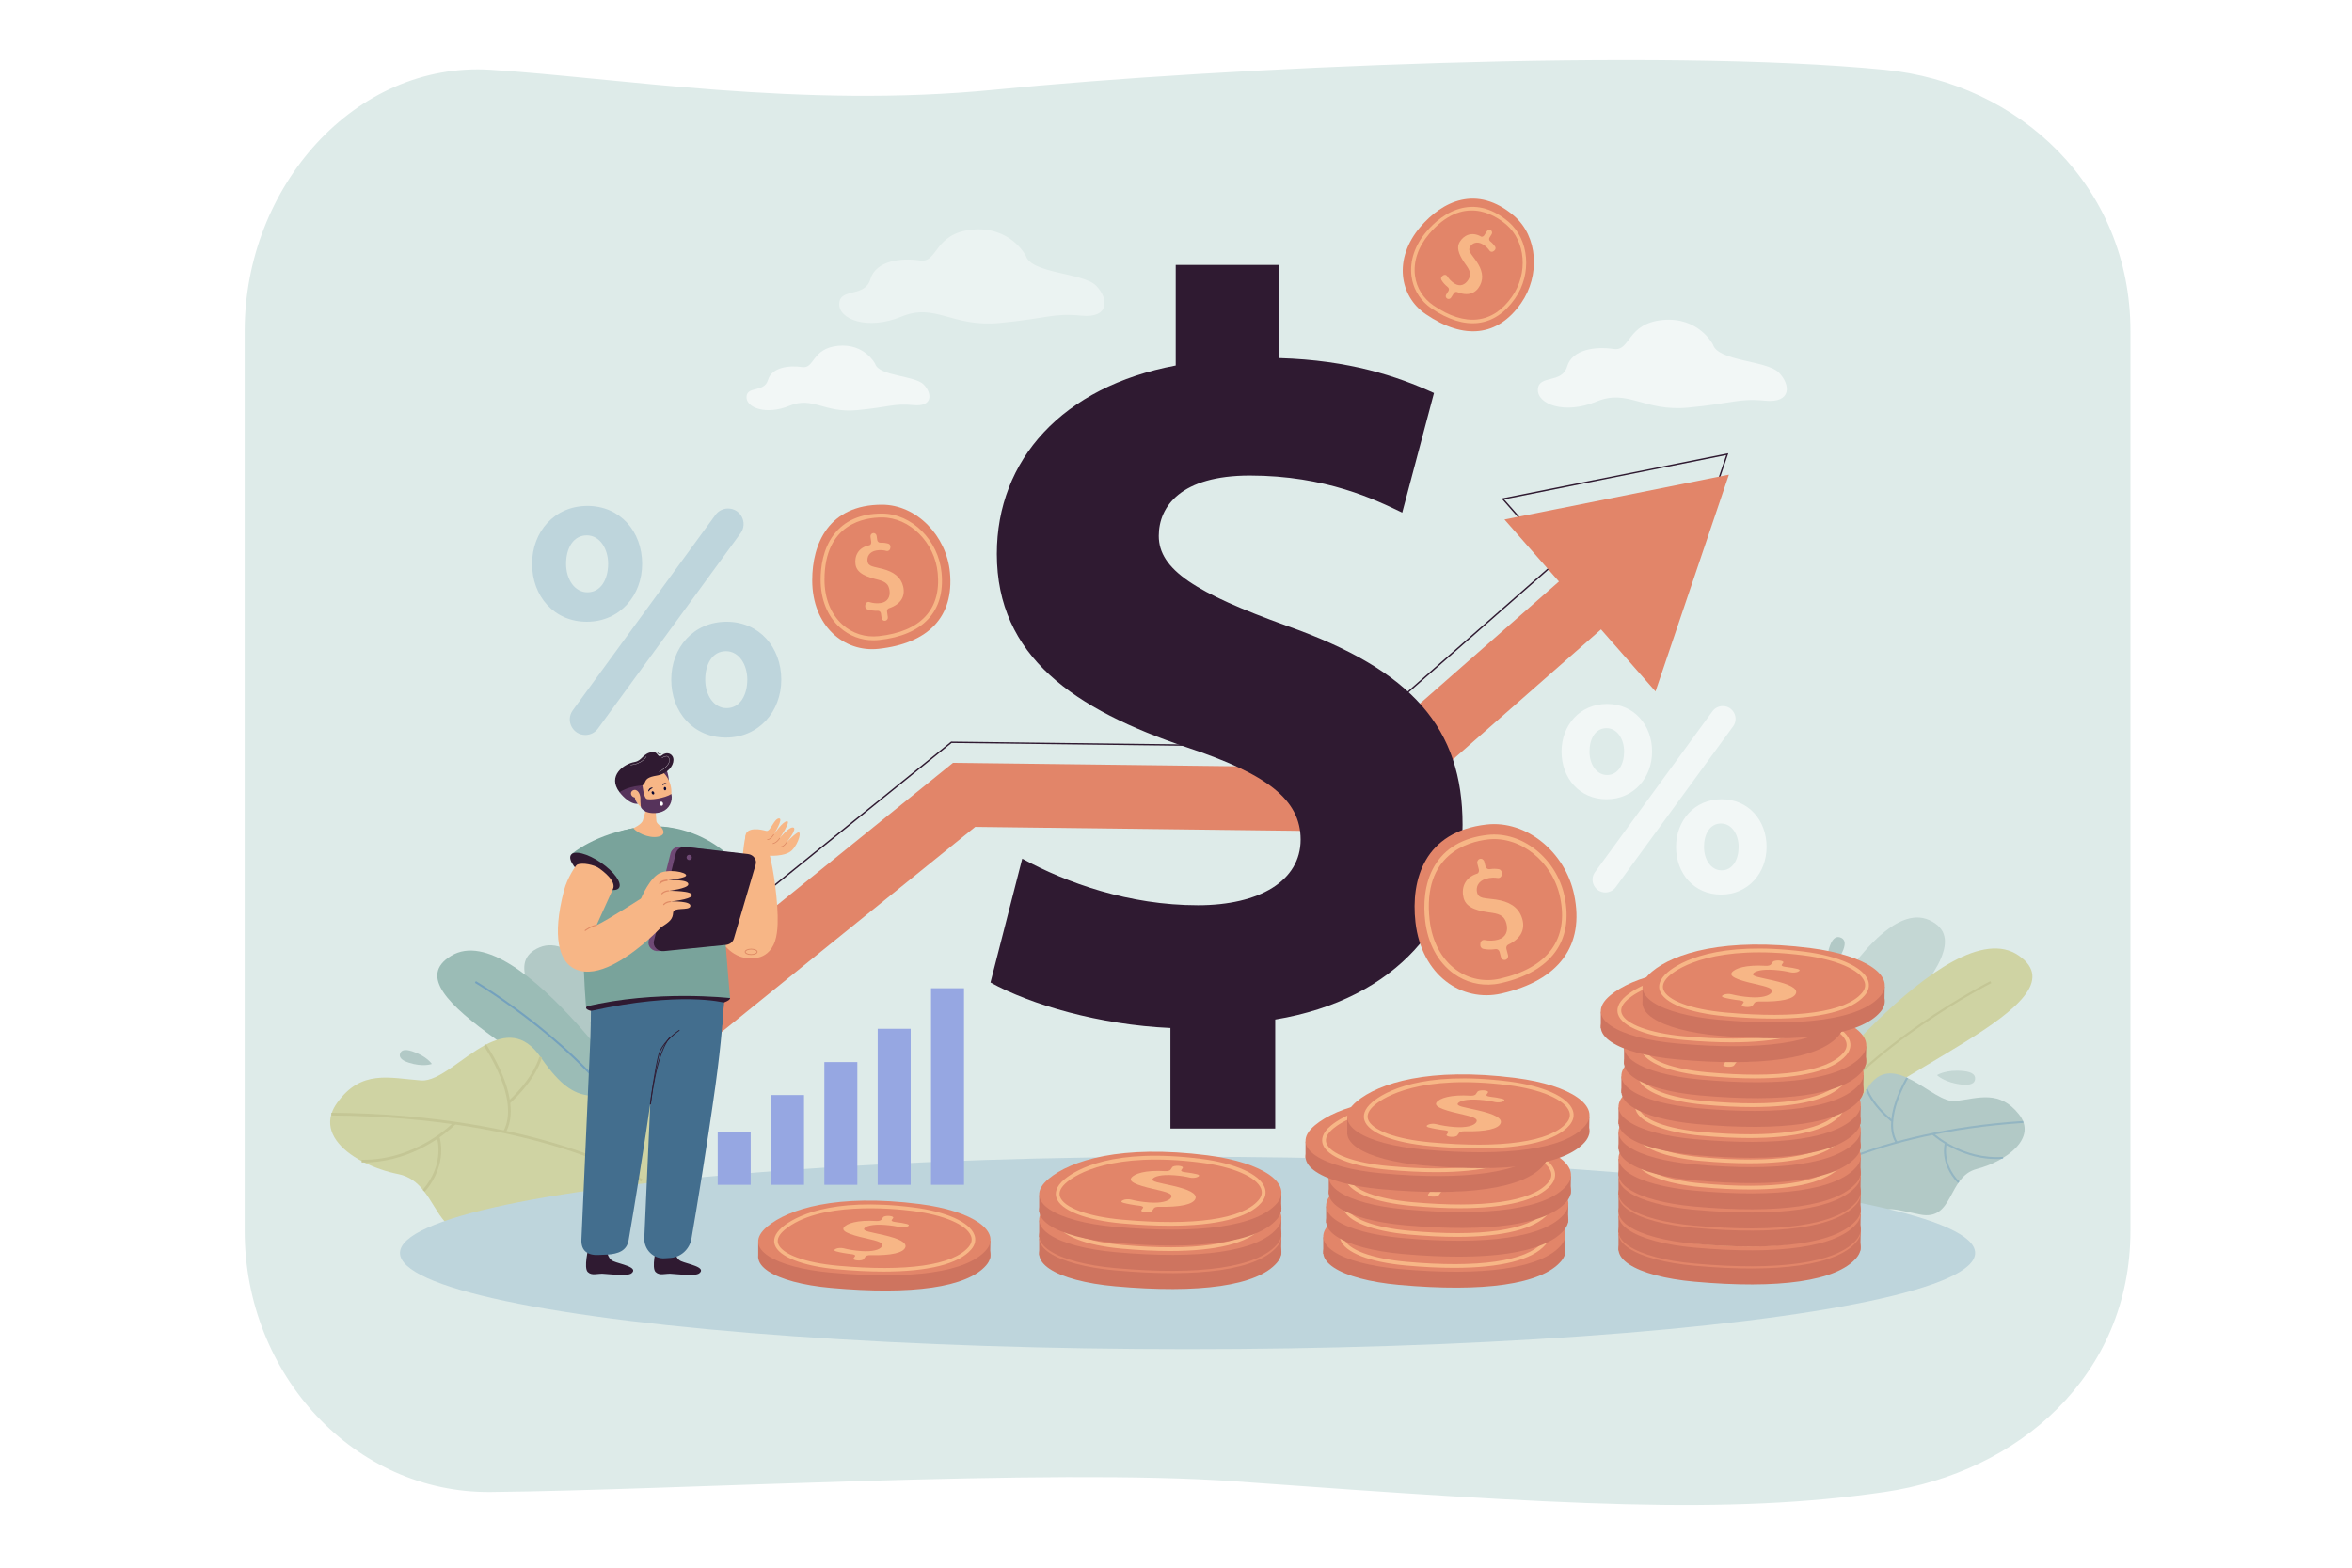 <?xml version="1.0" encoding="utf-8"?>
<!-- Generator: Adobe Illustrator 27.5.0, SVG Export Plug-In . SVG Version: 6.00 Build 0)  -->
<svg version="1.1" id="_x2018_ëîé_x5F_1" xmlns="http://www.w3.org/2000/svg" xmlns:xlink="http://www.w3.org/1999/xlink"
	 x="0px" y="0px" viewBox="0 0 3000 2000" style="enable-background:new 0 0 3000 2000;" xml:space="preserve">
<rect style="fill:#FFFFFF;" width="3000" height="2000"/>
<g>
	<g>
		<path style="fill:#DEEBE9;" d="M2403.8,1903.426c-200.229,29.247-406.516,17.061-828.016-13.543
			c-236.682-17.185-712.565,11.287-950.103,13.543c-173.176,1.645-313.575-149.211-313.575-333.271v-561.413V422.289
			c0-184.061,140.692-344.098,313.575-333.271c160.55,10.054,396.699,49.858,642.867,25.486
			c292.781-28.987,848.498-53.619,1135.251-25.486c172.45,16.919,313.575,149.211,313.575,333.271v1147.865
			C2717.375,1754.215,2575.37,1878.365,2403.8,1903.426z"/>
	</g>
	<g>
		<g>
			<path style="fill:#B2C9C6;" d="M888.854,1482.691c0,0-118.144-309.165-200.831-273.955s125.069,189.627,156.61,280.716
				L888.854,1482.691z"/>
		</g>
		<g>
			<g>
				<path style="fill:#9BBCB6;" d="M835.654,1435.977c0,0-174.107-268.331-260.062-216.656
					c-85.955,51.675,164.67,153.028,212.372,232.804L835.654,1435.977z"/>
			</g>
			<g>
				<g>
					<path style="fill:#74A1BD;" d="M809.056,1445.245c-31.942-55.694-85.526-104.753-124.852-136.101
						c-42.635-33.985-78.141-55.039-78.495-55.248l1.304-2.209c0.355,0.209,36.017,21.355,78.79,55.451
						c39.501,31.488,93.335,80.786,125.477,136.83L809.056,1445.245z"/>
				</g>
			</g>
		</g>
		<g>
			<g>
				<g>
					<path style="fill:#CFD3A3;" d="M818.557,1577.816c-31.971,2.024-68.721,5.521-106.63,9.603
						c-8.085,0.871-15.883-3.4-19.418-10.722c-0.037-0.077-0.056-0.117-0.056-0.117c-28.54-24.956-23.631-21.292-81.889-5.914
						c-41.792,11.009-49.848-25.934-70.082-51.489c-0.365-0.468-0.741-0.929-1.116-1.39c-7.772-9.437-17.386-17.114-31.264-19.89
						c-14.722-2.934-29.943-8.031-43.462-14.848c-1.122-0.56-2.234-1.138-3.337-1.734c-26.874-14.403-45.944-35.705-38.618-59.974
						c0.17-0.575,0.357-1.151,0.562-1.723c1.419-4.032,3.569-8.147,6.533-12.317c30.902-43.453,66.816-31.869,107.408-28.917
						c22.443,1.628,51.728-29.176,81.677-45.142c0.427-0.23,0.861-0.454,1.289-0.679c23.804-12.334,47.969-14.878,69.386,16.074
						c0,0.006,0.006,0.005,0.007,0.011c0.435,0.628,0.87,1.25,1.298,1.862c47.777,68.113,66.377,40.641,126.43,49.032
						c11.169,1.568,21.269,3.487,28.27,8.782C910.824,1457.662,876.22,1536.229,818.557,1577.816z"/>
				</g>
			</g>
			<g>
				<g>
					<g>
						<path style="fill:#C4C695;" d="M817.875,1507.533l1.881-2.896c-1.275-0.83-130.8-83.061-397.06-85.024l-0.026,3.455
							C687.931,1425.025,816.604,1506.708,817.875,1507.533z"/>
					</g>
				</g>
				<g>
					<g>
						<path style="fill:#C4C695;" d="M650.631,1407.4c34.601-32.157,40.378-57.339,40.607-58.394l-3.375-0.734
							c-0.054,0.249-5.867,25.263-39.585,56.599L650.631,1407.4z"/>
					</g>
				</g>
				<g>
					<g>
						<path style="fill:#C4C695;" d="M645.147,1444.759c9.584-17.541,8.249-42.577-3.859-72.399
							c-9.067-22.334-21.114-39.769-21.235-39.941l-2.835,1.97c0.472,0.679,46.934,68.381,24.896,108.716L645.147,1444.759z"/>
					</g>
				</g>
				<g>
					<g>
						<path style="fill:#C4C695;" d="M575.002,1439.874c4.122-3.563,6.344-5.872,6.444-5.979l-2.508-2.374
							c-0.464,0.491-47.31,49.062-117.612,48.069l-0.048,3.452C517.927,1483.843,559.645,1453.151,575.002,1439.874z"/>
					</g>
				</g>
				<g>
					<g>
						<path style="fill:#C4C695;" d="M541.765,1520.292c15.749-18.148,20.039-36.099,20.863-47.963
							c0.898-12.913-1.934-21.443-2.055-21.801l-3.273,1.108c0.11,0.328,10.69,33.165-18.146,66.392L541.765,1520.292z"/>
					</g>
				</g>
			</g>
		</g>
		<g>
			<path style="fill:#B2C9C6;" d="M521.108,1355.608c-10.135-3.296-12.103-7.497-10.811-11.469
				c1.292-3.973,5.354-6.212,15.489-2.916c18.463,6.005,25.047,16.099,25.047,16.099S539.84,1361.7,521.108,1355.608z"/>
		</g>
	</g>
	<g>
		<g style="opacity:0.6;">
			<path style="fill:#B2C9C6;" d="M2238.219,1459.42c0,0,135.843-325.658,222.825-285.477s-139.378,198.051-175.919,294.104
				L2238.219,1459.42z"/>
		</g>
		<g>
			<g>
				<path style="fill:#CFD3A3;" d="M2278.549,1433.806c0,0,207.467-276.739,296.415-214.701
					c88.948,62.038-188.848,153.038-246.148,235.611L2278.549,1433.806z"/>
			</g>
			<g>
				<g>
					<path style="fill:#C4C695;" d="M2306.565,1445.751c38.535-57.746,99.933-106.751,144.652-137.692
						c48.483-33.543,88.328-53.659,88.726-53.858l-1.245-2.478c-0.398,0.2-40.418,20.403-89.059,54.056
						c-44.919,31.079-106.604,80.323-145.381,138.432L2306.565,1445.751z"/>
				</g>
			</g>
		</g>
		<g>
			<g>
				<g>
					<path style="fill:#B2C9C6;" d="M2521.235,1491.391c-37.476,9.807-28.736,66.797-72.297,58.022
						c-36.843-7.442-40.055-10.673-52.225,0.37c-4.172,3.786-7.719,8.199-10.667,12.999c-3.534,5.752-10.47,14.301-21.459,16.718
						c-67.134,14.768-163.906-81.301-95.7-139.451c4.925-4.199,12.277-6.049,20.434-7.688c44.25-8.86,59.007,10.994,91.849-43.008
						c32.854-54.016,83.711,19.227,113.472,15.298c29.761-3.93,55.704-14.017,80.339,16.642
						C2599.621,1451.976,2558.714,1481.609,2521.235,1491.391z"/>
				</g>
			</g>
			<g style="opacity:0.5;">
				<g>
					<g>
						<path style="fill:#74A1BD;" d="M2293.556,1511.903l-1.511-2.051c0.903-0.667,92.715-66.824,288.684-79.8l0.169,2.543
							C2385.664,1445.523,2294.456,1511.24,2293.556,1511.903z"/>
					</g>
				</g>
				<g>
					<g>
						<path style="fill:#74A1BD;" d="M2412.366,1430.929c-26.871-22.18-32.215-40.472-32.429-41.239l2.454-0.687
							c0.051,0.181,5.414,18.348,31.598,39.961L2412.366,1430.929z"/>
					</g>
				</g>
				<g>
					<g>
						<path style="fill:#74A1BD;" d="M2418.022,1458.2c-7.817-12.501-7.918-30.993-0.294-53.476
							c5.709-16.838,13.824-30.197,13.906-30.329l2.173,1.328c-0.318,0.52-31.597,52.383-13.624,81.128L2418.022,1458.2z"/>
					</g>
				</g>
				<g>
					<g>
						<path style="fill:#74A1BD;" d="M2469.46,1451.566c-3.189-2.445-4.926-4.049-5.004-4.123l1.744-1.857
							c0.363,0.341,36.96,34.077,88.683,30.301l0.185,2.54C2513.39,1481.47,2481.343,1460.677,2469.46,1451.566z"/>
					</g>
				</g>
				<g>
					<g>
						<path style="fill:#74A1BD;" d="M2497.416,1509.34c-12.382-12.681-16.318-25.713-17.439-34.413
							c-1.22-9.47,0.496-15.873,0.569-16.141l2.458,0.674c-0.067,0.246-6.435,24.883,16.237,48.101L2497.416,1509.34z"/>
					</g>
				</g>
			</g>
		</g>
		<g>
			<path style="fill:#B2C9C6;" d="M2334.546,1205.373c3.784-9.631,8.613-11.04,13.18-9.246c4.567,1.795,7.144,6.114,3.36,15.745
				c-6.894,17.544-18.496,22.773-18.496,22.773S2327.551,1223.173,2334.546,1205.373z"/>
		</g>
		<g style="opacity:0.6;">
			<path style="fill:#B2C9C6;" d="M2504.397,1366.418c12.147,1.265,15.358,5.5,14.862,10.261c-0.496,4.761-4.51,8.244-16.657,6.98
				c-22.127-2.304-31.924-12.037-31.924-12.037S2481.948,1364.081,2504.397,1366.418z"/>
		</g>
	</g>
	<g>
		<ellipse style="fill:#BED5DC;" cx="1514.74" cy="1598.491" rx="1004.567" ry="122.737"/>
	</g>
	<g style="opacity:0.4;">
		<path style="fill:#FFFFFF;" d="M1308.437,326.278c0,0-19.403-38.071-68.499-33.3c-49.096,4.77-43.252,42.932-66.631,39.354
			c-23.379-3.578-56.11,0-63.124,23.851c-7.014,23.851-38.576,10.733-39.745,31.006c-1.169,20.273,36.238,34.584,79.49,16.696
			c43.252-17.888,64.293,13.897,125.079,8.141c60.786-5.756,68.317-12.911,104.296-9.333c35.979,3.578,35.125-21.554,18.759-38.251
			C1381.696,347.745,1315.451,349.335,1308.437,326.278z"/>
	</g>
	<g style="opacity:0.6;">
		<path style="fill:#FFFFFF;" d="M2184.867,439.511c0,0-18.204-35.718-64.267-31.243c-46.063,4.475-40.579,40.279-62.514,36.923
			c-21.935-3.357-52.643,0-59.224,22.377c-6.581,22.377-36.192,10.07-37.289,29.091c-1.097,19.021,33.999,32.447,74.578,15.664
			c40.579-16.783,60.321,13.038,117.351,7.638c57.03-5.4,64.096-12.113,97.852-8.757c33.756,3.357,32.955-20.223,17.6-35.888
			C2253.599,459.652,2191.448,461.144,2184.867,439.511z"/>
	</g>
	<g style="opacity:0.6;">
		<path style="fill:#FFFFFF;" d="M1116.259,464.129c0,0-13.376-26.245-47.222-22.956c-33.846,3.288-29.817,29.596-45.934,27.13
			c-16.117-2.466-38.681,0-43.516,16.443c-4.835,16.442-26.593,7.399-27.399,21.375c-0.806,13.976,24.982,23.842,54.798,11.51
			c29.817-12.332,44.322,9.58,86.227,5.612c41.905-3.968,47.096-8.901,71.899-6.434c24.803,2.466,24.215-14.859,12.932-26.369
			C1166.762,478.928,1121.094,480.025,1116.259,464.129z"/>
	</g>
	<g>
		<g>
			<g>
				<path style="fill:#E28569;" d="M1035.995,740.243c0-46.664,21.052-96.385,89.019-96.385c44.262,0,82.16,39.813,86.614,86.24
					c5.413,56.436-27.067,90.678-91.051,97.654C1076.549,832.55,1035.995,798.581,1035.995,740.243z"/>
			</g>
		</g>
		<g>
			<g>
				<path style="fill:#F7B686;" d="M1114.039,816.888c-15.87,0-30.834-5.688-42.757-16.382
					c-15.85-14.215-24.578-35.841-24.578-60.894c0-16.067,2.893-39.059,16.674-57.352c13.54-17.974,34.232-27.087,61.5-27.087
					c37.974,0,72.12,33.903,76.117,75.575c4.717,49.177-23.56,79.626-79.623,85.738
					C1118.912,816.755,1116.464,816.888,1114.039,816.888z M1124.878,660.115c-22.019,0-73.234,7.746-73.234,79.498
					c0,23.631,8.146,43.95,22.937,57.216c12.686,11.378,29.113,16.618,46.256,14.746c26.541-2.893,46.496-11.299,59.312-24.982
					c12.784-13.65,18.143-32.28,15.928-55.372C1192.316,692.013,1160.376,660.115,1124.878,660.115z"/>
			</g>
		</g>
		<g>
			<g>
				<g>
					<path style="fill:#F7B686;" d="M1124.516,788.484l-0.844-5.802c-0.307-2.11-2.082-3.603-4.105-3.512
						c-4.766,0.214-9.537-0.462-13.353-1.81c-1.852-0.654-2.953-2.66-2.597-4.684l0.246-1.399c0.43-2.449,2.789-3.938,5.045-3.201
						c4.355,1.422,9.514,2.053,14.742,1.208c8.91-1.441,12.052-8.409,10.923-16.167c-1.089-7.485-4.586-10.907-14.467-13.488
						c-13.593-3.374-27.167-7.593-28.89-19.433c-1.501-10.32,3.007-21.718,17.72-24.597c1.756-0.344,2.591-2.569,2.32-4.43
						l-0.925-6.355c-0.33-2.265,1.145-4.383,3.294-4.731l0,0c2.149-0.348,4.158,1.207,4.487,3.472l0.771,5.298
						c0.301,2.069,2.019,3.593,4.003,3.517c3.99-0.153,7.311,0.355,10.083,1.157c1.987,0.575,3.196,2.693,2.786,4.822l-0.259,1.345
						c-0.452,2.345-2.691,3.764-4.883,3.146c-3.079-0.868-7.265-1.486-12.485-0.641c-9.663,1.563-12.391,8.411-11.599,13.856
						c1.03,7.077,7.893,6.661,19.523,9.795c13.757,3.626,23.095,10.359,25.914,22.247c3.007,12.682-2.857,22.828-18.202,27.914
						c-1.705,0.565-2.596,2.57-2.325,4.433l0.984,6.764c0.329,2.265-1.145,4.383-3.294,4.731l-0.125,0.02
						C1126.855,792.304,1124.846,790.75,1124.516,788.484z"/>
				</g>
			</g>
		</g>
	</g>
	<g>
		<g>
			<g>
				<path style="fill:#E28569;" d="M1811.633,289.517c27.741-32.534,71.978-54.685,119.365-14.279
					c30.86,26.314,33.614,76.601,9.118,111.618c-29.777,42.566-72.779,47.13-121.536,13.955
					C1785.031,377.983,1776.951,330.191,1811.633,289.517z"/>
			</g>
		</g>
		<g>
			<g>
				<path style="fill:#F7B686;" d="M1820.48,389.35c-11.064-9.434-18.116-22.296-20.071-36.84
					c-2.599-19.333,4.171-39.6,19.065-57.067c9.552-11.202,25.237-25.513,45.72-30.073c20.126-4.482,39.97,1.466,58.981,17.677
					c26.476,22.575,30.127,66.512,8.14,97.943c-25.947,37.091-63.764,41.509-106.484,12.441
					C1823.957,392.155,1822.171,390.793,1820.48,389.35z M1921.239,286.492c-15.352-13.09-55.664-38.137-98.32,11.889
					c-14.048,16.475-20.449,35.485-18.023,53.527c2.081,15.475,10.418,28.893,23.483,37.78
					c20.224,13.761,39.134,19.764,56.204,17.843c17.028-1.917,31.84-11.72,44.024-29.137
					C1949.293,348.823,1945.988,307.595,1921.239,286.492z"/>
			</g>
		</g>
		<g>
			<g>
				<g>
					<path style="fill:#F7B686;" d="M1844.671,375.776l2.861-4.547c1.041-1.654,0.691-3.75-0.774-4.889
						c-3.45-2.684-6.375-5.992-8.233-9.201c-0.902-1.557-0.477-3.61,0.974-4.81l1.003-0.83c1.755-1.452,4.286-1.088,5.42,0.767
						c2.191,3.581,5.412,7.087,9.56,9.606c7.069,4.292,13.402,1.302,17.227-4.777c3.691-5.866,3.286-10.331-2.068-18.004
						c-7.471-10.433-14.427-21.445-8.589-30.724c5.088-8.088,15.008-13.354,26.978-6.615c1.428,0.804,3.334-0.251,4.251-1.709
						l3.133-4.98c1.117-1.775,3.404-2.375,5.109-1.34l0,0c1.705,1.035,2.181,3.314,1.064,5.089l-2.612,4.152
						c-1.02,1.621-0.728,3.705,0.7,4.832c2.873,2.265,4.886,4.594,6.342,6.801c1.043,1.582,0.627,3.778-0.925,5.018l-0.981,0.784
						c-1.709,1.366-4.113,1.025-5.275-0.71c-1.631-2.435-4.182-5.355-8.323-7.87c-7.666-4.655-13.64-1.502-16.324,2.764
						c-3.489,5.546,1.543,9.336,7.789,18.436c7.436,10.707,9.943,20.952,4.842,30.916c-5.443,10.63-15.563,14.217-29.285,8.641
						c-1.525-0.62-3.338,0.249-4.256,1.708l-3.335,5.301c-1.117,1.775-3.404,2.375-5.109,1.34l-0.099-0.06
						C1844.031,379.83,1843.554,377.551,1844.671,375.776z"/>
				</g>
			</g>
		</g>
	</g>
	<g>
		<g>
			<g>
				<path style="fill:#2F1A31;" d="M807.738,1380.966l-52.266-64.61l457.695-370.262l0.319,0.003l502.156,6.159l269.481-236.687
					l-69.925-79.616l289.296-57.755l-94.596,279.438l-69.935-79.628l-293.447,257.737l-0.34-0.004l-504.05-6.182L807.738,1380.966z
					 M757.963,1316.619l50.038,61.855l433.509-350.695l0.319,0.003l504.03,6.182l294.266-258.457l69.082,78.653l92.626-273.625
					l-283.281,56.553l69.072,78.642L1716.3,954.036l-0.34-0.004l-502.176-6.16L757.963,1316.619z"/>
			</g>
		</g>
		<g>
			<g>
				<g>
					<polygon style="fill:#E28569;" points="809.936,1405.944 758.784,1342.713 1215.542,973.208 1718.036,979.371 
						2020.535,713.685 2074.207,774.793 1748.253,1061.08 1243.884,1054.894 					"/>
				</g>
			</g>
		</g>
		<g>
			<g>
				<g>
					<g>
						<polygon style="fill:#E28569;" points="2111.62,882.123 2205.229,605.592 1918.94,662.746 						"/>
					</g>
				</g>
			</g>
		</g>
	</g>
	<g>
		<g>
			<g>
				<path style="fill:#2F1A31;" d="M1492.896,1439.731v-128.262c-90.458-4.05-178.216-29.702-229.52-58.055l40.503-157.964
					c56.705,31.053,136.361,59.406,224.119,59.406c78.307,0,130.962-31.053,130.962-83.707c0-51.305-43.204-83.707-144.463-117.46
					c-144.462-48.604-243.021-116.11-243.021-247.072c0-120.16,83.707-213.318,228.17-240.32V338.035h132.311v118.811
					c89.108,2.7,149.863,22.952,197.118,44.554l-40.503,152.563c-33.753-16.201-97.209-47.254-194.417-47.254
					c-87.758,0-116.11,39.153-116.11,76.957c0,43.204,47.254,72.906,163.365,114.759
					c160.663,56.705,224.118,130.961,224.118,253.822c0,120.161-83.707,222.77-238.97,248.421v139.063H1492.896z"/>
			</g>
		</g>
	</g>
	<g>
		<g>
			<polygon style="fill:#CE745F;" points="967.089,1605.058 967.089,1584.812 1263.309,1582.977 1262.885,1605.058 			"/>
		</g>
		<g>
			<path style="fill:#CE745F;" d="M978.697,1584.244c26.955-22.428,88.443-42.153,194.235-28.678
				c68.895,8.775,104.886,35.423,85,58.62c-24.173,28.198-94.508,38.217-198.129,28.885
				C988.501,1636.649,944.999,1612.283,978.697,1584.244z"/>
		</g>
		<g>
			<path style="fill:#E28569;" d="M978.697,1564.743c26.955-22.428,88.443-42.152,194.235-28.678
				c68.895,8.775,104.886,35.423,85,58.62c-24.173,28.198-94.508,38.217-198.129,28.885
				C988.501,1617.148,944.999,1592.782,978.697,1564.743z"/>
		</g>
		<g>
			<g>
				<path style="fill:#F7B686;" d="M1127.006,1622.225c-17.835,0-37.434-0.953-58.66-2.859
					c-44.674-4.023-75.425-16.127-80.246-31.598c-1.597-5.124-1.157-13.194,10.007-22.476l0,0
					c14.469-12.043,59.682-38.517,166.94-24.902c41.729,5.322,71.514,18.64,77.727,34.779c2.469,6.399,1.089,12.922-3.992,18.85
					C1222.871,1612.571,1183.964,1622.225,1127.006,1622.225z M1001.04,1568.807c-7.395,6.164-10.279,12.08-8.559,17.6
					c4.196,13.454,34.129,24.593,76.273,28.38c87.474,7.896,146.635-0.545,166.55-23.764c3.967-4.629,5.037-9.406,3.193-14.209
					c-5.526-14.332-34.587-26.846-74.032-31.871C1137.056,1541.478,1044.266,1532.864,1001.04,1568.807L1001.04,1568.807z"/>
			</g>
		</g>
		<g>
			<g>
				<path style="fill:#F7B686;" d="M1088.615,1605.478l2.038-2.956c0.741-1.075-1.159-2.145-4.361-2.502
					c-7.542-0.842-14.578-2.113-19.738-3.517c-2.504-0.682-3.059-1.864-1.337-2.766l1.191-0.624c2.083-1.092,6.615-1.34,9.702-0.539
					c5.957,1.547,13.622,2.873,22.248,3.503c14.701,1.074,23.617-1.652,26.341-5.605c2.629-3.814-0.839-6.151-14.728-9.351
					c-19.208-4.316-37.899-9.035-33.741-15.068c3.624-5.258,17.226-9.842,41.79-8.309c2.931,0.183,5.517-0.721,6.17-1.669
					l2.232-3.238c0.795-1.154,4.314-1.88,7.859-1.621l0,0c3.545,0.259,5.774,1.404,4.979,2.559l-1.86,2.699
					c-0.727,1.054,1.067,2.127,4.199,2.484c6.299,0.717,11.175,1.62,15.026,2.555c2.76,0.67,3.419,1.928,1.55,2.87l-1.181,0.595
					c-2.058,1.037-6.362,1.276-9.418,0.544c-4.292-1.027-10.449-2.154-19.063-2.783c-15.943-1.165-24.146,1.586-26.058,4.36
					c-2.485,3.605,8.437,4.766,24.731,8.578c19.319,4.47,29.964,9.557,27.485,15.83c-2.645,6.692-17.633,10.406-44.455,9.808
					c-2.981-0.066-5.525,0.721-6.18,1.67l-2.375,3.446c-0.796,1.154-4.314,1.88-7.859,1.621l-0.207-0.015
					C1090.049,1607.778,1087.82,1606.632,1088.615,1605.478z"/>
			</g>
		</g>
	</g>
	<g>
		<g>
			<g>
				<g>
					<polygon style="fill:#CE745F;" points="1687.809,1599.582 1687.809,1578.466 1996.741,1576.553 1996.3,1599.582 					"/>
				</g>
				<g>
					<path style="fill:#CE745F;" d="M1699.916,1577.874c28.111-23.391,92.238-43.961,202.57-29.909
						c71.851,9.151,109.387,36.943,88.648,61.136c-25.211,29.408-98.564,39.857-206.632,30.125
						C1710.14,1632.528,1664.771,1607.116,1699.916,1577.874z"/>
				</g>
				<g>
					<path style="fill:#E28569;" d="M1699.916,1557.536c28.111-23.391,92.238-43.961,202.57-29.909
						c71.851,9.151,109.387,36.943,88.648,61.136c-25.211,29.408-98.564,39.857-206.632,30.125
						C1710.14,1612.191,1664.771,1586.779,1699.916,1557.536z"/>
				</g>
				<g>
					<g>
						<path style="fill:#F7B686;" d="M1854.556,1617.479c-18.591,0-39.024-0.988-61.15-2.975
							c-46.588-4.195-78.653-16.826-83.681-32.953c-1.665-5.35-1.21-13.763,10.433-23.452l0,0
							c15.089-12.553,62.282-40.245,174.099-25.961c43.525,5.538,74.586,19.434,81.067,36.26c2.575,6.682,1.138,13.485-4.162,19.656
							C1954.564,1607.412,1913.975,1617.479,1854.556,1617.479z M1723.221,1561.784c-7.719,6.415-10.722,12.586-8.929,18.347
							c4.373,14.029,35.595,25.65,79.547,29.601c91.245,8.224,152.934-0.577,173.694-24.784c4.134-4.828,5.255-9.823,3.33-14.828
							c-5.766-14.95-36.066-27.992-77.205-33.23C1780.609,1522.505,1734.62,1552.306,1723.221,1561.784L1723.221,1561.784z"/>
					</g>
				</g>
			</g>
			<g>
				<g>
					<polygon style="fill:#CE745F;" points="1691.465,1560.057 1691.465,1538.941 2000.397,1537.028 1999.955,1560.057 					"/>
				</g>
				<g>
					<path style="fill:#CE745F;" d="M1703.572,1538.349c28.111-23.391,92.238-43.961,202.57-29.909
						c71.851,9.151,109.387,36.943,88.647,61.136c-25.211,29.408-98.564,39.857-206.632,30.125
						C1713.795,1593.003,1668.427,1567.591,1703.572,1538.349z"/>
				</g>
				<g>
					<path style="fill:#E28569;" d="M1703.572,1518.011c28.111-23.391,92.238-43.961,202.57-29.909
						c71.851,9.151,109.387,36.943,88.647,61.136c-25.211,29.408-98.564,39.857-206.632,30.125
						C1713.795,1572.666,1668.427,1547.254,1703.572,1518.011z"/>
				</g>
				<g>
					<g>
						<path style="fill:#F7B686;" d="M1858.219,1577.955c-18.597,0-39.03-0.988-61.156-2.974
							c-46.588-4.196-78.653-16.826-83.681-32.953c-1.67-5.35-1.21-13.763,10.433-23.452l0,0
							c15.089-12.553,62.271-40.223,174.099-25.961c43.525,5.538,74.585,19.434,81.067,36.26c2.575,6.682,1.138,13.485-4.162,19.656
							C1958.221,1567.889,1917.637,1577.955,1858.219,1577.955z M1726.878,1522.26c-7.719,6.415-10.722,12.597-8.929,18.347
							c4.373,14.029,35.595,25.65,79.547,29.601c91.223,8.213,152.934-0.588,173.694-24.784c4.134-4.828,5.255-9.823,3.33-14.828
							c-5.766-14.95-36.066-27.992-77.205-33.23C1784.255,1482.97,1738.271,1512.771,1726.878,1522.26L1726.878,1522.26z"/>
					</g>
				</g>
				<g>
					<g>
						<path style="fill:#F7B686;" d="M1818.207,1560.495l2.125-3.083c0.773-1.121-1.209-2.237-4.548-2.609
							c-7.866-0.878-15.203-2.203-20.585-3.668c-2.612-0.711-3.191-1.944-1.394-2.885l1.242-0.651
							c2.173-1.139,6.899-1.398,10.118-0.562c6.212,1.614,14.207,2.996,23.203,3.653c15.332,1.12,24.63-1.723,27.471-5.845
							c2.741-3.977-0.875-6.415-15.36-9.752c-20.032-4.502-39.526-9.423-35.189-15.714c3.78-5.484,17.966-10.265,43.583-8.666
							c3.057,0.191,5.753-0.752,6.435-1.741l2.327-3.376c0.83-1.204,4.5-1.96,8.197-1.69l0,0c3.697,0.27,6.022,1.465,5.192,2.668
							l-1.94,2.815c-0.758,1.099,1.113,2.219,4.38,2.59c6.569,0.748,11.654,1.689,15.671,2.665c2.879,0.699,3.566,2.011,1.617,2.993
							l-1.232,0.621c-2.147,1.082-6.635,1.33-9.822,0.567c-4.476-1.072-10.898-2.247-19.881-2.903
							c-16.627-1.215-25.182,1.654-27.176,4.547c-2.592,3.76,8.799,4.971,25.792,8.946c20.148,4.662,31.249,9.967,28.664,16.509
							c-2.758,6.979-18.39,10.852-46.363,10.229c-3.109-0.069-5.762,0.751-6.445,1.741l-2.478,3.594
							c-0.83,1.204-4.5,1.96-8.197,1.69l-0.216-0.016C1819.702,1562.893,1817.377,1561.698,1818.207,1560.495z"/>
					</g>
				</g>
			</g>
			<g>
				<g>
					<polygon style="fill:#CE745F;" points="1694.833,1523.463 1694.833,1502.347 2003.766,1500.434 2003.324,1523.463 					"/>
				</g>
				<g>
					<path style="fill:#CE745F;" d="M1706.94,1501.754c28.111-23.391,92.238-43.962,202.57-29.909
						c71.851,9.151,109.387,36.943,88.647,61.136c-25.211,29.408-98.564,39.857-206.632,30.125
						C1717.164,1556.409,1671.796,1530.997,1706.94,1501.754z"/>
				</g>
				<g>
					<path style="fill:#E28569;" d="M1706.94,1481.417c28.111-23.391,92.238-43.961,202.57-29.909
						c71.851,9.151,109.387,36.943,88.647,61.136c-25.211,29.408-98.564,39.857-206.632,30.125
						C1717.164,1536.071,1671.796,1510.66,1706.94,1481.417z"/>
				</g>
				<g>
					<g>
						<path style="fill:#F7B686;" d="M1861.587,1541.362c-18.596,0-39.03-0.988-61.156-2.975
							c-46.588-4.195-78.653-16.826-83.681-32.953c-1.67-5.35-1.21-13.763,10.433-23.452l0,0
							c15.089-12.553,62.266-40.19,174.1-25.972c43.525,5.55,74.586,19.446,81.067,36.272c2.575,6.682,1.138,13.485-4.162,19.656
							C1961.589,1531.295,1921.006,1541.362,1861.587,1541.362z M1730.247,1485.667c-7.719,6.415-10.722,12.597-8.929,18.347
							c4.373,14.029,35.595,25.65,79.547,29.601c91.24,8.235,152.939-0.577,173.694-24.784c4.134-4.828,5.255-9.812,3.33-14.828
							c-5.76-14.95-36.066-28.003-77.211-33.242C1787.623,1446.376,1741.646,1476.188,1730.247,1485.667L1730.247,1485.667z"/>
					</g>
				</g>
				<g>
					<g>
						<path style="fill:#F7B686;" d="M1821.575,1523.9l2.125-3.083c0.773-1.121-1.209-2.237-4.548-2.609
							c-7.866-0.878-15.203-2.203-20.585-3.668c-2.612-0.711-3.191-1.944-1.394-2.885l1.242-0.651
							c2.173-1.138,6.899-1.398,10.118-0.562c6.212,1.613,14.207,2.996,23.203,3.653c15.332,1.12,24.63-1.724,27.471-5.845
							c2.741-3.977-0.874-6.415-15.36-9.752c-20.032-4.502-39.526-9.423-35.189-15.714c3.78-5.483,17.965-10.265,43.583-8.666
							c3.057,0.191,5.753-0.752,6.435-1.741l2.327-3.376c0.83-1.204,4.5-1.96,8.197-1.69l0,0c3.697,0.27,6.022,1.465,5.192,2.668
							l-1.94,2.815c-0.758,1.099,1.113,2.219,4.38,2.59c6.569,0.748,11.654,1.689,15.671,2.665c2.879,0.699,3.566,2.011,1.617,2.993
							l-1.232,0.621c-2.147,1.082-6.635,1.33-9.822,0.567c-4.476-1.071-10.898-2.247-19.881-2.903
							c-16.627-1.215-25.182,1.654-27.176,4.547c-2.592,3.76,8.799,4.971,25.792,8.946c20.148,4.662,31.249,9.967,28.664,16.509
							c-2.758,6.979-18.39,10.852-46.363,10.229c-3.109-0.069-5.762,0.752-6.445,1.741l-2.478,3.594
							c-0.83,1.204-4.5,1.96-8.197,1.69l-0.216-0.016C1823.07,1526.298,1820.745,1525.104,1821.575,1523.9z"/>
					</g>
				</g>
			</g>
			<g>
				<g>
					<polygon style="fill:#CE745F;" points="1665.217,1477.498 1665.217,1456.382 1974.15,1454.469 1973.708,1477.498 					"/>
				</g>
				<g>
					<path style="fill:#CE745F;" d="M1677.324,1455.79c28.111-23.391,92.238-43.961,202.57-29.909
						c71.851,9.151,109.387,36.943,88.648,61.136c-25.211,29.408-98.564,39.857-206.632,30.125
						C1687.548,1510.444,1642.18,1485.033,1677.324,1455.79z"/>
				</g>
				<g>
					<path style="fill:#E28569;" d="M1677.324,1435.453c28.111-23.391,92.238-43.961,202.57-29.909
						c71.851,9.151,109.387,36.943,88.648,61.136c-25.211,29.408-98.564,39.857-206.632,30.125
						C1687.548,1490.107,1642.18,1464.695,1677.324,1435.453z"/>
				</g>
				<g>
					<g>
						<path style="fill:#F7B686;" d="M1831.931,1495.39c-18.585,0.011-39.002-0.977-61.117-2.964
							c-46.588-4.195-78.659-16.826-83.681-32.953c-1.665-5.35-1.21-13.763,10.433-23.452l0,0
							c15.095-12.553,62.282-40.212,174.099-25.972c43.525,5.538,74.586,19.446,81.068,36.272
							c2.575,6.682,1.138,13.474-4.162,19.645C1931.983,1485.334,1891.377,1495.39,1831.931,1495.39z M1813.961,1410.937
							c-72.094,0-104.087,21.077-113.332,28.769l0,0c-7.719,6.415-10.722,12.586-8.929,18.336
							c4.373,14.029,35.595,25.661,79.547,29.612c91.279,8.224,152.945-0.599,173.694-24.795c4.134-4.828,5.255-9.812,3.33-14.817
							c-5.76-14.962-36.066-28.003-77.205-33.242C1849.711,1412.08,1830.749,1410.937,1813.961,1410.937z"/>
					</g>
				</g>
			</g>
			<g>
				<g>
					<polygon style="fill:#CE745F;" points="1718.418,1447.179 1718.418,1426.063 2027.35,1424.15 2026.908,1447.179 					"/>
				</g>
				<g>
					<path style="fill:#CE745F;" d="M1730.524,1425.471c28.111-23.391,92.238-43.961,202.57-29.909
						c71.851,9.151,109.387,36.943,88.647,61.136c-25.211,29.408-98.564,39.857-206.632,30.125
						C1740.748,1480.125,1695.38,1454.713,1730.524,1425.471z"/>
				</g>
				<g>
					<path style="fill:#E28569;" d="M1730.524,1405.133c28.111-23.391,92.238-43.961,202.57-29.909
						c71.851,9.151,109.387,36.943,88.647,61.136c-25.211,29.408-98.564,39.857-206.632,30.125
						C1740.748,1459.788,1695.38,1434.376,1730.524,1405.133z"/>
				</g>
				<g>
					<g>
						<path style="fill:#F7B686;" d="M1885.173,1465.078c-18.597,0-39.03-0.988-61.156-2.975
							c-46.588-4.195-78.659-16.826-83.687-32.953c-1.665-5.35-1.21-13.763,10.433-23.452l0,0
							c15.089-12.553,62.255-40.178,174.105-25.972c43.525,5.55,74.585,19.457,81.067,36.283c2.57,6.671,1.132,13.474-4.168,19.645
							C1985.175,1455.011,1944.591,1465.078,1885.173,1465.078z M1753.827,1409.383c-7.714,6.415-10.716,12.586-8.924,18.347
							c4.373,14.029,35.595,25.65,79.547,29.601c91.256,8.224,152.934-0.577,173.689-24.784c4.134-4.828,5.255-9.812,3.33-14.817
							c-5.76-14.962-36.061-28.003-77.205-33.253C1811.198,1370.07,1765.225,1399.905,1753.827,1409.383L1753.827,1409.383z"/>
					</g>
				</g>
				<g>
					<g>
						<path style="fill:#F7B686;" d="M1845.159,1447.616l2.125-3.083c0.773-1.121-1.209-2.237-4.548-2.609
							c-7.866-0.878-15.203-2.203-20.585-3.668c-2.612-0.711-3.191-1.944-1.394-2.885l1.242-0.651
							c2.173-1.138,6.899-1.398,10.118-0.562c6.212,1.613,14.207,2.996,23.203,3.653c15.332,1.12,24.63-1.723,27.471-5.845
							c2.741-3.977-0.875-6.415-15.36-9.752c-20.032-4.501-39.526-9.423-35.189-15.714c3.78-5.483,17.965-10.265,43.583-8.666
							c3.057,0.191,5.754-0.752,6.435-1.741l2.327-3.377c0.83-1.204,4.5-1.96,8.197-1.69h0c3.697,0.27,6.022,1.465,5.192,2.668
							l-1.94,2.815c-0.758,1.099,1.113,2.218,4.38,2.59c6.569,0.748,11.654,1.689,15.671,2.665c2.879,0.699,3.566,2.011,1.617,2.993
							l-1.232,0.621c-2.147,1.082-6.635,1.33-9.822,0.567c-4.476-1.072-10.898-2.247-19.881-2.903
							c-16.627-1.215-25.182,1.654-27.176,4.547c-2.592,3.76,8.799,4.971,25.792,8.946c20.148,4.662,31.25,9.967,28.664,16.509
							c-2.758,6.979-18.39,10.852-46.363,10.229c-3.109-0.069-5.762,0.752-6.445,1.741l-2.477,3.594
							c-0.83,1.204-4.5,1.96-8.197,1.69l-0.215-0.016C1846.655,1450.015,1844.33,1448.82,1845.159,1447.616z"/>
					</g>
				</g>
			</g>
		</g>
	</g>
	<g>
		<g>
			<g>
				<polygon style="fill:#CE745F;" points="1325.47,1601.378 1325.47,1580.262 1634.403,1578.349 1633.961,1601.378 				"/>
			</g>
			<g>
				<path style="fill:#CE745F;" d="M1337.577,1579.67c28.111-23.391,92.238-43.961,202.57-29.909
					c71.851,9.151,109.387,36.943,88.648,61.136c-25.211,29.408-98.564,39.857-206.632,30.125
					C1347.801,1634.324,1302.433,1608.913,1337.577,1579.67z"/>
			</g>
			<g>
				<path style="fill:#E28569;" d="M1337.577,1559.333c28.111-23.391,92.238-43.961,202.57-29.909
					c71.851,9.151,109.387,36.943,88.648,61.136c-25.211,29.408-98.564,39.857-206.632,30.125
					C1347.801,1613.987,1302.433,1588.575,1337.577,1559.333z"/>
			</g>
			<g>
				<g>
					<path style="fill:#F7B686;" d="M1492.217,1619.275c-18.591,0-39.024-0.988-61.15-2.974
						c-46.588-4.195-78.653-16.826-83.681-32.953c-1.665-5.35-1.21-13.763,10.433-23.452l0,0
						c15.089-12.564,62.282-40.223,174.099-25.961c43.525,5.538,74.586,19.434,81.067,36.261c2.575,6.682,1.138,13.485-4.162,19.656
						C1592.225,1609.208,1551.636,1619.275,1492.217,1619.275z M1360.882,1563.58c-7.719,6.415-10.722,12.586-8.929,18.347
						c4.373,14.029,35.595,25.65,79.547,29.601c91.245,8.224,152.934-0.577,173.694-24.784c4.134-4.828,5.255-9.823,3.33-14.828
						c-5.766-14.95-36.066-27.992-77.205-33.23C1418.27,1524.289,1372.281,1554.09,1360.882,1563.58L1360.882,1563.58z"/>
				</g>
			</g>
		</g>
		<g>
			<g>
				<polygon style="fill:#CE745F;" points="1325.47,1578.11 1325.47,1556.995 1634.403,1555.081 1633.961,1578.11 				"/>
			</g>
			<g>
				<path style="fill:#CE745F;" d="M1337.577,1556.402c28.111-23.391,92.238-43.961,202.57-29.909
					c71.851,9.151,109.387,36.943,88.648,61.136c-25.211,29.408-98.564,39.857-206.632,30.125
					C1347.801,1611.057,1302.433,1585.645,1337.577,1556.402z"/>
			</g>
			<g>
				<path style="fill:#E28569;" d="M1337.577,1536.064c28.111-23.391,92.238-43.961,202.57-29.909
					c71.851,9.151,109.387,36.943,88.648,61.136c-25.211,29.408-98.564,39.857-206.632,30.125
					C1347.801,1590.719,1302.433,1565.307,1337.577,1536.064z"/>
			</g>
			<g>
				<g>
					<path style="fill:#F7B686;" d="M1492.189,1596.011c-18.585,0-39.008-0.988-61.122-2.974
						c-46.588-4.195-78.653-16.826-83.681-32.953c-1.665-5.35-1.21-13.763,10.433-23.452l0,0
						c15.089-12.553,62.243-40.178,174.099-25.972c43.519,5.539,74.58,19.446,81.067,36.272c2.575,6.682,1.138,13.485-4.162,19.656
						C1592.231,1585.944,1551.63,1596.011,1492.189,1596.011z M1360.882,1540.316c-7.719,6.415-10.722,12.586-8.929,18.347
						c4.373,14.029,35.595,25.65,79.547,29.601c91.234,8.213,152.934-0.588,173.694-24.784c4.134-4.828,5.255-9.823,3.324-14.828
						c-5.76-14.962-36.066-28.003-77.199-33.242C1418.231,1501.004,1372.281,1530.838,1360.882,1540.316L1360.882,1540.316z"/>
				</g>
			</g>
		</g>
		<g>
			<g>
				<polygon style="fill:#CE745F;" points="1325.47,1545.882 1325.47,1524.767 1634.403,1522.854 1633.961,1545.882 				"/>
			</g>
			<g>
				<path style="fill:#CE745F;" d="M1337.577,1524.174c28.111-23.391,92.238-43.961,202.57-29.909
					c71.851,9.151,109.387,36.943,88.648,61.136c-25.211,29.408-98.564,39.857-206.632,30.125
					C1347.801,1578.829,1302.433,1553.417,1337.577,1524.174z"/>
			</g>
			<g>
				<path style="fill:#E28569;" d="M1337.577,1503.837c28.111-23.391,92.238-43.961,202.57-29.909
					c71.851,9.151,109.387,36.943,88.648,61.136c-25.211,29.408-98.564,39.857-206.632,30.125
					C1347.801,1558.491,1302.433,1533.079,1337.577,1503.837z"/>
			</g>
			<g>
				<g>
					<path style="fill:#F7B686;" d="M1492.217,1563.78c-18.591,0-39.024-0.988-61.15-2.974
						c-46.588-4.195-78.653-16.826-83.681-32.953c-1.665-5.35-1.21-13.763,10.433-23.452l0,0
						c15.089-12.553,62.282-40.245,174.099-25.961c43.525,5.538,74.586,19.434,81.067,36.261c2.575,6.682,1.138,13.485-4.162,19.656
						C1592.225,1553.713,1551.636,1563.78,1492.217,1563.78z M1360.882,1508.085c-7.719,6.415-10.722,12.586-8.929,18.347
						c4.373,14.029,35.595,25.65,79.547,29.601c91.245,8.224,152.934-0.577,173.694-24.784c4.134-4.828,5.255-9.823,3.33-14.828
						c-5.766-14.95-36.066-27.992-77.205-33.231C1418.27,1468.805,1372.281,1498.606,1360.882,1508.085L1360.882,1508.085z"/>
				</g>
			</g>
			<g>
				<g>
					<path style="fill:#F7B686;" d="M1455.833,1543.902l2.125-3.083c0.773-1.121-1.209-2.237-4.548-2.609
						c-7.866-0.878-15.203-2.203-20.585-3.668c-2.612-0.711-3.191-1.944-1.394-2.885l1.242-0.651
						c2.173-1.139,6.899-1.398,10.118-0.562c6.212,1.614,14.207,2.996,23.203,3.653c15.332,1.12,24.63-1.723,27.471-5.845
						c2.741-3.977-0.875-6.415-15.36-9.752c-20.032-4.501-39.526-9.423-35.189-15.714c3.78-5.484,17.966-10.265,43.583-8.666
						c3.057,0.191,5.754-0.752,6.435-1.741l2.327-3.377c0.83-1.203,4.5-1.96,8.197-1.69l0,0c3.697,0.27,6.022,1.465,5.192,2.668
						l-1.94,2.815c-0.758,1.099,1.113,2.219,4.38,2.59c6.569,0.748,11.654,1.689,15.671,2.665c2.879,0.699,3.566,2.011,1.617,2.993
						l-1.232,0.621c-2.146,1.082-6.635,1.33-9.822,0.567c-4.476-1.072-10.898-2.247-19.881-2.903
						c-16.627-1.214-25.182,1.655-27.176,4.547c-2.592,3.76,8.799,4.971,25.792,8.946c20.148,4.662,31.25,9.967,28.664,16.509
						c-2.758,6.979-18.39,10.852-46.363,10.229c-3.109-0.069-5.762,0.752-6.445,1.741l-2.477,3.594c-0.83,1.204-4.5,1.96-8.197,1.69
						l-0.215-0.016C1457.328,1546.301,1455.003,1545.106,1455.833,1543.902z"/>
				</g>
			</g>
		</g>
	</g>
	<g>
		<g>
			<g>
				<g>
					<polygon style="fill:#CE745F;" points="2064.41,1595.451 2064.41,1574.335 2373.342,1572.422 2372.9,1595.451 					"/>
				</g>
				<g>
					<path style="fill:#CE745F;" d="M2076.516,1573.743c28.111-23.391,92.238-43.962,202.57-29.909
						c71.851,9.151,109.387,36.943,88.647,61.136c-25.211,29.408-98.564,39.857-206.632,30.125
						C2086.74,1628.397,2041.372,1602.985,2076.516,1573.743z"/>
				</g>
				<g>
					<path style="fill:#E28569;" d="M2076.516,1553.405c28.111-23.391,92.238-43.961,202.57-29.909
						c71.851,9.151,109.387,36.943,88.647,61.136c-25.211,29.408-98.564,39.857-206.632,30.125
						C2086.74,1608.06,2041.372,1582.648,2076.516,1553.405z"/>
				</g>
				<g>
					<g>
						<path style="fill:#F7B686;" d="M2231.156,1613.348c-18.591,0-39.024-0.988-61.15-2.975
							c-46.588-4.195-78.653-16.826-83.681-32.953c-1.665-5.35-1.21-13.763,10.433-23.452l0,0
							c15.089-12.564,62.282-40.223,174.099-25.961c43.525,5.538,74.586,19.434,81.067,36.26c2.575,6.682,1.138,13.485-4.162,19.656
							C2331.164,1603.281,2290.575,1613.348,2231.156,1613.348z M2099.822,1557.653c-7.719,6.415-10.722,12.586-8.929,18.347
							c4.373,14.029,35.595,25.65,79.547,29.601c91.245,8.224,152.934-0.577,173.694-24.784c4.135-4.828,5.255-9.823,3.33-14.828
							c-5.766-14.95-36.066-27.992-77.205-33.231C2157.209,1518.362,2111.22,1548.163,2099.822,1557.653L2099.822,1557.653z"/>
					</g>
				</g>
			</g>
			<g>
				<g>
					<polygon style="fill:#CE745F;" points="2064.41,1572.333 2064.41,1551.218 2373.342,1549.305 2372.9,1572.333 					"/>
				</g>
				<g>
					<path style="fill:#CE745F;" d="M2076.516,1550.625c28.111-23.391,92.238-43.961,202.57-29.909
						c71.851,9.151,109.387,36.943,88.647,61.136c-25.211,29.408-98.564,39.857-206.632,30.125
						C2086.74,1605.28,2041.372,1579.868,2076.516,1550.625z"/>
				</g>
				<g>
					<path style="fill:#E28569;" d="M2076.516,1530.288c28.111-23.391,92.238-43.961,202.57-29.909
						c71.851,9.151,109.387,36.943,88.647,61.136c-25.211,29.408-98.564,39.857-206.632,30.125
						C2086.74,1584.943,2041.372,1559.531,2076.516,1530.288z"/>
				</g>
				<g>
					<g>
						<path style="fill:#F7B686;" d="M2231.129,1590.235c-18.585,0-39.008-0.988-61.122-2.975
							c-46.588-4.195-78.653-16.826-83.681-32.953c-1.665-5.35-1.21-13.763,10.433-23.452l0,0
							c15.089-12.553,62.243-40.179,174.099-25.972c43.52,5.538,74.58,19.446,81.067,36.272c2.575,6.682,1.138,13.485-4.162,19.656
							C2331.17,1580.168,2290.57,1590.235,2231.129,1590.235z M2099.822,1534.54c-7.719,6.415-10.722,12.586-8.929,18.347
							c4.373,14.029,35.595,25.65,79.547,29.601c91.234,8.213,152.934-0.588,173.694-24.784c4.135-4.828,5.255-9.823,3.324-14.828
							c-5.76-14.962-36.066-28.003-77.199-33.242C2157.17,1495.227,2111.22,1525.061,2099.822,1534.54L2099.822,1534.54z"/>
					</g>
				</g>
			</g>
			<g>
				<g>
					<polygon style="fill:#CE745F;" points="2064.445,1547.147 2064.445,1526.032 2373.377,1524.118 2372.936,1547.147 					"/>
				</g>
				<g>
					<path style="fill:#CE745F;" d="M2076.552,1525.439c28.111-23.391,92.238-43.961,202.57-29.909
						c71.851,9.151,109.387,36.943,88.647,61.136c-25.211,29.408-98.564,39.857-206.632,30.125
						C2086.775,1580.094,2041.407,1554.682,2076.552,1525.439z"/>
				</g>
				<g>
					<path style="fill:#E28569;" d="M2076.552,1505.102c28.111-23.391,92.238-43.961,202.57-29.909
						c71.851,9.151,109.387,36.943,88.647,61.136c-25.211,29.408-98.564,39.857-206.632,30.125
						C2086.775,1559.756,2041.407,1534.344,2076.552,1505.102z"/>
				</g>
				<g>
					<g>
						<path style="fill:#F7B686;" d="M2231.192,1565.044c-18.591,0-39.024-0.988-61.15-2.974
							c-46.588-4.196-78.653-16.826-83.681-32.953c-1.665-5.35-1.21-13.763,10.433-23.452l0,0
							c15.089-12.564,62.282-40.223,174.099-25.961c43.525,5.538,74.585,19.434,81.067,36.261
							c2.575,6.682,1.138,13.485-4.162,19.656C2331.2,1554.977,2290.611,1565.044,2231.192,1565.044z M2099.857,1509.349
							c-7.719,6.415-10.722,12.586-8.929,18.347c4.373,14.029,35.595,25.65,79.547,29.601
							c91.245,8.224,152.934-0.577,173.694-24.784c4.134-4.828,5.255-9.823,3.33-14.828c-5.766-14.95-36.066-27.992-77.205-33.23
							C2157.244,1470.058,2111.256,1499.859,2099.857,1509.349L2099.857,1509.349z"/>
					</g>
				</g>
			</g>
			<g>
				<g>
					<polygon style="fill:#CE745F;" points="2064.445,1524.03 2064.445,1502.914 2373.377,1501.001 2372.936,1524.03 					"/>
				</g>
				<g>
					<path style="fill:#CE745F;" d="M2076.552,1502.322c28.111-23.391,92.238-43.961,202.57-29.909
						c71.851,9.151,109.387,36.943,88.647,61.136c-25.211,29.408-98.564,39.857-206.632,30.125
						C2086.775,1556.976,2041.407,1531.564,2076.552,1502.322z"/>
				</g>
				<g>
					<path style="fill:#E28569;" d="M2076.552,1481.984c28.111-23.391,92.238-43.961,202.57-29.909
						c71.851,9.151,109.387,36.943,88.647,61.136c-25.211,29.408-98.564,39.857-206.632,30.125
						C2086.775,1536.639,2041.407,1511.227,2076.552,1481.984z"/>
				</g>
				<g>
					<g>
						<path style="fill:#F7B686;" d="M2231.164,1541.931c-18.585,0-39.008-0.988-61.122-2.975
							c-46.588-4.195-78.653-16.826-83.681-32.953c-1.665-5.35-1.21-13.763,10.433-23.452l0,0
							c15.089-12.553,62.243-40.179,174.099-25.972c43.519,5.538,74.58,19.446,81.067,36.272c2.575,6.682,1.138,13.485-4.162,19.656
							C2331.205,1531.864,2290.605,1541.931,2231.164,1541.931z M2099.857,1486.236c-7.719,6.415-10.722,12.586-8.929,18.347
							c4.373,14.029,35.595,25.65,79.547,29.601c91.234,8.213,152.934-0.588,173.694-24.784c4.134-4.828,5.255-9.823,3.324-14.828
							c-5.76-14.962-36.066-28.003-77.199-33.242C2157.206,1446.923,2111.256,1476.757,2099.857,1486.236L2099.857,1486.236z"/>
					</g>
				</g>
			</g>
			<g>
				<g>
					<polygon style="fill:#CE745F;" points="2064.445,1499.62 2064.445,1478.505 2373.377,1476.591 2372.936,1499.62 					"/>
				</g>
				<g>
					<path style="fill:#CE745F;" d="M2076.552,1477.912c28.111-23.391,92.238-43.962,202.57-29.909
						c71.851,9.151,109.387,36.943,88.647,61.136c-25.211,29.408-98.564,39.857-206.632,30.125
						C2086.775,1532.567,2041.407,1507.155,2076.552,1477.912z"/>
				</g>
				<g>
					<path style="fill:#E28569;" d="M2076.552,1457.575c28.111-23.391,92.238-43.961,202.57-29.909
						c71.851,9.151,109.387,36.943,88.647,61.136c-25.211,29.408-98.564,39.857-206.632,30.125
						C2086.775,1512.229,2041.407,1486.817,2076.552,1457.575z"/>
				</g>
				<g>
					<g>
						<path style="fill:#F7B686;" d="M2231.192,1517.517c-18.591,0-39.024-0.988-61.15-2.975
							c-46.588-4.195-78.653-16.826-83.681-32.953c-1.665-5.35-1.21-13.763,10.433-23.452l0,0
							c15.089-12.564,62.282-40.223,174.099-25.961c43.525,5.538,74.585,19.434,81.067,36.26c2.575,6.682,1.138,13.485-4.162,19.656
							C2331.2,1507.45,2290.611,1517.517,2231.192,1517.517z M2099.857,1461.822c-7.719,6.415-10.722,12.586-8.929,18.347
							c4.373,14.029,35.595,25.65,79.547,29.601c91.245,8.224,152.934-0.577,173.694-24.784c4.134-4.828,5.255-9.823,3.33-14.828
							c-5.766-14.95-36.066-27.992-77.205-33.23C2157.244,1422.531,2111.256,1452.332,2099.857,1461.822L2099.857,1461.822z"/>
					</g>
				</g>
			</g>
			<g>
				<g>
					<polygon style="fill:#CE745F;" points="2064.445,1466.183 2064.445,1445.068 2373.377,1443.155 2372.936,1466.183 					"/>
				</g>
				<g>
					<path style="fill:#CE745F;" d="M2076.552,1444.475c28.111-23.391,92.238-43.961,202.57-29.909
						c71.851,9.151,109.387,36.943,88.647,61.136c-25.211,29.408-98.564,39.857-206.632,30.125
						C2086.775,1499.13,2041.407,1473.718,2076.552,1444.475z"/>
				</g>
				<g>
					<path style="fill:#E28569;" d="M2076.552,1424.138c28.111-23.391,92.238-43.961,202.57-29.909
						c71.851,9.151,109.387,36.943,88.647,61.136c-25.211,29.408-98.564,39.857-206.632,30.125
						C2086.775,1478.792,2041.407,1453.381,2076.552,1424.138z"/>
				</g>
				<g>
					<g>
						<path style="fill:#F7B686;" d="M2231.164,1484.085c-18.585,0-39.008-0.988-61.122-2.975
							c-46.588-4.195-78.653-16.826-83.681-32.953c-1.665-5.35-1.21-13.763,10.433-23.452l0,0
							c15.089-12.553,62.243-40.179,174.099-25.972c43.519,5.538,74.58,19.445,81.067,36.272c2.575,6.682,1.138,13.485-4.162,19.656
							C2331.205,1474.018,2290.605,1484.085,2231.164,1484.085z M2099.857,1428.39c-7.719,6.415-10.722,12.586-8.929,18.347
							c4.373,14.029,35.595,25.65,79.547,29.601c91.234,8.213,152.934-0.588,173.694-24.784c4.134-4.828,5.255-9.823,3.324-14.828
							c-5.76-14.962-36.066-28.003-77.199-33.242C2157.206,1389.077,2111.256,1418.911,2099.857,1428.39L2099.857,1428.39z"/>
					</g>
				</g>
			</g>
			<g>
				<g>
					<polygon style="fill:#CE745F;" points="2064.445,1433.956 2064.445,1412.84 2373.377,1410.927 2372.936,1433.956 					"/>
				</g>
				<g>
					<path style="fill:#CE745F;" d="M2076.552,1412.248c28.111-23.391,92.238-43.961,202.57-29.909
						c71.851,9.151,109.387,36.943,88.647,61.136c-25.211,29.408-98.564,39.857-206.632,30.125
						C2086.775,1466.902,2041.407,1441.49,2076.552,1412.248z"/>
				</g>
				<g>
					<path style="fill:#E28569;" d="M2076.552,1391.91c28.111-23.391,92.238-43.961,202.57-29.909
						c71.851,9.151,109.387,36.943,88.647,61.136c-25.211,29.408-98.564,39.857-206.632,30.125
						C2086.775,1446.565,2041.407,1421.153,2076.552,1391.91z"/>
				</g>
				<g>
					<g>
						<path style="fill:#F7B686;" d="M2231.192,1451.853c-18.591,0-39.024-0.988-61.15-2.975
							c-46.588-4.195-78.653-16.826-83.681-32.953c-1.665-5.35-1.21-13.763,10.433-23.452l0,0
							c15.089-12.553,62.282-40.245,174.099-25.961c43.525,5.538,74.585,19.434,81.067,36.26c2.575,6.682,1.138,13.485-4.162,19.656
							C2331.2,1441.786,2290.611,1451.853,2231.192,1451.853z M2099.857,1396.158c-7.719,6.415-10.722,12.586-8.929,18.347
							c4.373,14.029,35.595,25.65,79.547,29.601c91.245,8.224,152.934-0.577,173.694-24.784c4.134-4.828,5.255-9.823,3.33-14.828
							c-5.766-14.95-36.066-27.992-77.205-33.231C2157.244,1356.879,2111.256,1386.679,2099.857,1396.158L2099.857,1396.158z"/>
					</g>
				</g>
			</g>
			<g>
				<g>
					<polygon style="fill:#CE745F;" points="2068.101,1394.431 2068.101,1373.315 2377.033,1371.402 2376.591,1394.431 					"/>
				</g>
				<g>
					<path style="fill:#CE745F;" d="M2080.208,1372.723c28.111-23.391,92.238-43.961,202.57-29.909
						c71.851,9.151,109.387,36.943,88.648,61.136c-25.211,29.408-98.564,39.857-206.632,30.125
						C2090.431,1427.377,2045.063,1401.965,2080.208,1372.723z"/>
				</g>
				<g>
					<path style="fill:#E28569;" d="M2080.208,1352.385c28.111-23.391,92.238-43.961,202.57-29.909
						c71.851,9.151,109.387,36.943,88.648,61.136c-25.211,29.408-98.564,39.857-206.632,30.125
						C2090.431,1407.04,2045.063,1381.628,2080.208,1352.385z"/>
				</g>
				<g>
					<g>
						<path style="fill:#F7B686;" d="M2234.854,1412.329c-18.596,0-39.03-0.988-61.156-2.974
							c-46.588-4.195-78.653-16.826-83.681-32.953c-1.67-5.35-1.21-13.763,10.433-23.452l0,0
							c15.089-12.553,62.271-40.223,174.1-25.961c43.525,5.538,74.585,19.434,81.067,36.261c2.575,6.682,1.138,13.485-4.162,19.656
							C2334.857,1402.263,2294.273,1412.329,2234.854,1412.329z M2103.514,1356.634c-7.719,6.415-10.722,12.597-8.929,18.347
							c4.373,14.029,35.594,25.65,79.547,29.601c91.223,8.213,152.934-0.588,173.695-24.784c4.134-4.828,5.255-9.823,3.33-14.828
							c-5.766-14.95-36.066-27.992-77.205-33.231C2160.891,1317.344,2114.907,1347.145,2103.514,1356.634L2103.514,1356.634z"/>
					</g>
				</g>
				<g>
					<g>
						<path style="fill:#F7B686;" d="M2194.843,1394.869l2.125-3.083c0.773-1.121-1.208-2.237-4.548-2.609
							c-7.866-0.878-15.204-2.203-20.585-3.668c-2.612-0.711-3.191-1.944-1.394-2.885l1.242-0.651
							c2.173-1.139,6.899-1.398,10.118-0.562c6.212,1.614,14.207,2.996,23.203,3.653c15.332,1.12,24.63-1.723,27.471-5.845
							c2.741-3.977-0.875-6.415-15.36-9.752c-20.032-4.501-39.526-9.423-35.189-15.714c3.78-5.484,17.966-10.265,43.583-8.666
							c3.057,0.191,5.754-0.752,6.435-1.741l2.327-3.376c0.83-1.204,4.5-1.96,8.197-1.69l0,0c3.697,0.27,6.022,1.465,5.192,2.668
							l-1.94,2.815c-0.758,1.099,1.113,2.219,4.379,2.59c6.569,0.748,11.654,1.689,15.671,2.665
							c2.878,0.699,3.565,2.011,1.617,2.993l-1.232,0.621c-2.146,1.082-6.635,1.33-9.822,0.567
							c-4.476-1.072-10.898-2.247-19.881-2.903c-16.627-1.214-25.182,1.655-27.176,4.547c-2.592,3.76,8.799,4.971,25.792,8.946
							c20.148,4.662,31.25,9.967,28.664,16.509c-2.758,6.979-18.39,10.852-46.363,10.229c-3.109-0.069-5.762,0.751-6.445,1.741
							l-2.478,3.594c-0.83,1.204-4.5,1.96-8.197,1.69l-0.216-0.016C2196.338,1397.267,2194.013,1396.072,2194.843,1394.869z"/>
					</g>
				</g>
			</g>
			<g>
				<g>
					<polygon style="fill:#CE745F;" points="2071.469,1357.837 2071.469,1336.721 2380.402,1334.808 2379.96,1357.837 					"/>
				</g>
				<g>
					<path style="fill:#CE745F;" d="M2083.576,1336.128c28.111-23.391,92.238-43.962,202.57-29.909
						c71.851,9.151,109.387,36.943,88.648,61.136c-25.211,29.408-98.564,39.857-206.632,30.125
						C2093.8,1390.783,2048.432,1365.371,2083.576,1336.128z"/>
				</g>
				<g>
					<path style="fill:#E28569;" d="M2083.576,1315.791c28.111-23.391,92.238-43.961,202.57-29.909
						c71.851,9.151,109.387,36.943,88.648,61.136c-25.211,29.408-98.564,39.857-206.632,30.125
						C2093.8,1370.445,2048.432,1345.034,2083.576,1315.791z"/>
				</g>
				<g>
					<g>
						<path style="fill:#F7B686;" d="M2238.223,1375.736c-18.596,0-39.03-0.988-61.156-2.974
							c-46.588-4.195-78.653-16.826-83.681-32.953c-1.67-5.35-1.21-13.763,10.433-23.452l0,0
							c15.089-12.553,62.266-40.19,174.099-25.972c43.525,5.55,74.586,19.446,81.067,36.272c2.575,6.682,1.138,13.485-4.162,19.656
							C2338.225,1365.669,2297.642,1375.736,2238.223,1375.736z M2106.883,1320.041c-7.719,6.415-10.722,12.597-8.929,18.347
							c4.373,14.029,35.594,25.65,79.547,29.601c91.24,8.236,152.939-0.577,173.694-24.784c4.135-4.828,5.255-9.812,3.33-14.828
							c-5.76-14.95-36.066-28.003-77.21-33.242C2164.259,1280.75,2118.281,1310.562,2106.883,1320.041L2106.883,1320.041z"/>
					</g>
				</g>
				<g>
					<g>
						<path style="fill:#F7B686;" d="M2198.211,1358.274l2.125-3.083c0.773-1.121-1.208-2.236-4.548-2.609
							c-7.866-0.878-15.203-2.203-20.585-3.668c-2.612-0.711-3.191-1.944-1.394-2.885l1.242-0.651
							c2.173-1.139,6.899-1.398,10.118-0.562c6.212,1.613,14.207,2.996,23.203,3.653c15.332,1.12,24.63-1.723,27.471-5.845
							c2.741-3.977-0.875-6.415-15.36-9.752c-20.032-4.502-39.526-9.423-35.189-15.714c3.78-5.484,17.966-10.265,43.583-8.666
							c3.057,0.191,5.754-0.752,6.435-1.741l2.327-3.376c0.83-1.204,4.5-1.96,8.197-1.69l0,0c3.697,0.27,6.022,1.465,5.192,2.668
							l-1.94,2.815c-0.758,1.099,1.113,2.218,4.379,2.59c6.569,0.748,11.654,1.689,15.671,2.665
							c2.879,0.699,3.566,2.011,1.617,2.993l-1.232,0.621c-2.146,1.082-6.635,1.33-9.822,0.567
							c-4.476-1.071-10.898-2.247-19.881-2.903c-16.627-1.215-25.182,1.654-27.176,4.547c-2.592,3.76,8.799,4.971,25.792,8.946
							c20.148,4.662,31.25,9.967,28.664,16.509c-2.758,6.979-18.39,10.852-46.363,10.229c-3.109-0.069-5.762,0.751-6.445,1.741
							l-2.478,3.594c-0.83,1.204-4.5,1.96-8.197,1.69l-0.216-0.016C2199.706,1360.672,2197.381,1359.478,2198.211,1358.274z"/>
					</g>
				</g>
			</g>
			<g>
				<g>
					<polygon style="fill:#CE745F;" points="2041.853,1311.872 2041.853,1290.756 2350.786,1288.843 2350.344,1311.872 					"/>
				</g>
				<g>
					<path style="fill:#CE745F;" d="M2053.96,1290.164c28.111-23.391,92.238-43.961,202.57-29.909
						c71.851,9.151,109.387,36.943,88.647,61.136c-25.211,29.408-98.564,39.857-206.632,30.125
						C2064.184,1344.818,2018.816,1319.407,2053.96,1290.164z"/>
				</g>
				<g>
					<path style="fill:#E28569;" d="M2053.96,1269.827c28.111-23.391,92.238-43.961,202.57-29.909
						c71.851,9.151,109.387,36.943,88.647,61.136c-25.211,29.408-98.564,39.857-206.632,30.125
						C2064.184,1324.481,2018.816,1299.069,2053.96,1269.827z"/>
				</g>
				<g>
					<g>
						<path style="fill:#F7B686;" d="M2208.566,1329.764c-18.585,0.011-39.002-0.977-61.117-2.964
							c-46.588-4.195-78.659-16.826-83.681-32.953c-1.665-5.35-1.21-13.763,10.433-23.452l0,0
							c15.095-12.553,62.282-40.212,174.1-25.972c43.525,5.538,74.586,19.445,81.067,36.272c2.575,6.682,1.138,13.474-4.162,19.645
							C2308.619,1319.708,2268.013,1329.764,2208.566,1329.764z M2190.597,1245.311c-72.094,0-104.087,21.077-113.332,28.769l0,0
							c-7.719,6.415-10.722,12.586-8.929,18.336c4.373,14.029,35.595,25.661,79.547,29.612
							c91.278,8.224,152.945-0.599,173.694-24.795c4.134-4.828,5.255-9.812,3.33-14.817c-5.76-14.961-36.066-28.003-77.205-33.242
							C2226.347,1246.454,2207.385,1245.311,2190.597,1245.311z"/>
					</g>
				</g>
			</g>
			<g>
				<g>
					<polygon style="fill:#CE745F;" points="2095.053,1281.553 2095.053,1260.437 2403.986,1258.524 2403.544,1281.553 					"/>
				</g>
				<g>
					<path style="fill:#CE745F;" d="M2107.16,1259.845c28.111-23.391,92.238-43.961,202.57-29.909
						c71.851,9.151,109.387,36.943,88.647,61.136c-25.211,29.408-98.564,39.857-206.632,30.125
						C2117.384,1314.499,2072.016,1289.087,2107.16,1259.845z"/>
				</g>
				<g>
					<path style="fill:#E28569;" d="M2107.16,1239.507c28.111-23.391,92.238-43.961,202.57-29.909
						c71.851,9.151,109.387,36.943,88.647,61.136c-25.211,29.408-98.564,39.857-206.632,30.125
						C2117.384,1294.162,2072.016,1268.75,2107.16,1239.507z"/>
				</g>
				<g>
					<g>
						<path style="fill:#F7B686;" d="M2261.809,1299.452c-18.596,0-39.03-0.988-61.156-2.975
							c-46.588-4.195-78.659-16.826-83.687-32.953c-1.665-5.35-1.21-13.763,10.433-23.452l0,0
							c15.089-12.553,62.255-40.178,174.105-25.972c43.525,5.55,74.585,19.457,81.067,36.283c2.57,6.671,1.132,13.474-4.168,19.645
							C2361.811,1289.385,2321.227,1299.452,2261.809,1299.452z M2130.462,1243.757c-7.714,6.415-10.716,12.586-8.924,18.347
							c4.373,14.029,35.595,25.65,79.547,29.601c91.256,8.224,152.934-0.577,173.689-24.784c4.134-4.828,5.255-9.812,3.33-14.817
							c-5.76-14.962-36.061-28.003-77.205-33.253C2187.833,1204.444,2141.861,1234.279,2130.462,1243.757L2130.462,1243.757z"/>
					</g>
				</g>
				<g>
					<g>
						<path style="fill:#F7B686;" d="M2221.795,1281.99l2.125-3.083c0.773-1.121-1.209-2.237-4.548-2.609
							c-7.866-0.878-15.203-2.203-20.585-3.668c-2.612-0.711-3.191-1.944-1.394-2.885l1.242-0.651
							c2.173-1.139,6.899-1.398,10.118-0.562c6.212,1.613,14.207,2.996,23.203,3.653c15.332,1.12,24.63-1.723,27.471-5.845
							c2.741-3.977-0.875-6.415-15.36-9.752c-20.032-4.501-39.526-9.423-35.189-15.714c3.78-5.484,17.966-10.265,43.583-8.666
							c3.057,0.191,5.753-0.752,6.435-1.741l2.327-3.376c0.83-1.204,4.5-1.96,8.197-1.69l0,0c3.698,0.27,6.022,1.465,5.193,2.668
							l-1.94,2.815c-0.758,1.099,1.113,2.218,4.38,2.59c6.569,0.748,11.654,1.689,15.671,2.665c2.879,0.699,3.565,2.011,1.617,2.993
							l-1.232,0.621c-2.146,1.082-6.635,1.33-9.822,0.567c-4.476-1.072-10.898-2.247-19.881-2.903
							c-16.627-1.215-25.182,1.654-27.176,4.547c-2.592,3.76,8.799,4.971,25.792,8.946c20.148,4.662,31.25,9.967,28.664,16.509
							c-2.758,6.979-18.39,10.852-46.363,10.229c-3.109-0.069-5.762,0.751-6.445,1.741l-2.478,3.594
							c-0.83,1.203-4.5,1.96-8.197,1.69l-0.215-0.016C2223.29,1284.389,2220.966,1283.194,2221.795,1281.99z"/>
					</g>
				</g>
			</g>
		</g>
	</g>
	<g style="opacity:0.6;">
		<g>
			<path style="fill:#FFFFFF;" d="M1991.752,958.858c0-33.629,23.438-60.803,58.085-60.803c34.308,0,57.406,26.835,57.406,60.803
				c0,33.289-23.438,60.803-58.085,60.803C2014.85,1019.661,1991.752,992.826,1991.752,958.858z M2197.401,900.772L2197.401,900.772
				c13.355,0,21.059,15.162,13.185,25.949l-149.744,205.129c-3.073,4.21-7.972,6.699-13.185,6.699l0,0
				c-13.355,0-21.059-15.162-13.185-25.949l149.744-205.129C2187.289,903.262,2192.188,900.772,2197.401,900.772z M2071.577,958.858
				c0-15.965-8.832-29.892-22.419-29.892c-14.267,0-21.74,13.587-21.74,29.892c0,15.965,8.832,29.892,22.419,29.892
				C2064.104,988.75,2071.577,974.823,2071.577,958.858z M2137.815,1080.464c0-33.628,23.438-60.803,58.085-60.803
				c34.308,0,57.406,26.835,57.406,60.803c0,33.289-23.438,60.803-58.086,60.803
				C2160.913,1141.267,2137.815,1114.432,2137.815,1080.464z M2217.64,1080.464c0-15.965-8.832-29.892-22.419-29.892
				c-14.267,0-21.74,13.587-21.74,29.892c0,15.965,8.832,29.892,22.419,29.892C2210.167,1110.356,2217.64,1096.429,2217.64,1080.464
				z"/>
		</g>
	</g>
	<g>
		<g>
			<path style="fill:#BED5DC;" d="M678.697,719.307c0-40.865,28.481-73.887,70.584-73.887c41.69,0,69.759,32.609,69.759,73.887
				c0,40.452-28.481,73.886-70.584,73.886C706.766,793.194,678.697,760.585,678.697,719.307z M928.598,648.723L928.598,648.723
				c16.229,0,25.591,18.425,16.022,31.533L762.654,929.524c-3.735,5.116-9.688,8.141-16.022,8.141h0
				c-16.229,0-25.591-18.425-16.022-31.533l181.966-249.268C916.31,651.748,922.264,648.723,928.598,648.723z M775.699,719.307
				c0-19.4-10.732-36.324-27.243-36.324c-17.337,0-26.418,16.511-26.418,36.324c0,19.4,10.732,36.324,27.243,36.324
				C766.618,755.631,775.699,738.708,775.699,719.307z M856.19,867.08c0-40.865,28.481-73.887,70.584-73.887
				c41.69,0,69.759,32.609,69.759,73.887c0,40.452-28.481,73.887-70.584,73.887C884.258,940.967,856.19,908.358,856.19,867.08z
				 M953.192,867.08c0-19.4-10.732-36.324-27.243-36.324c-17.336,0-26.417,16.511-26.417,36.324c0,19.4,10.732,36.324,27.243,36.324
				C944.111,903.404,953.192,886.481,953.192,867.08z"/>
		</g>
	</g>
	<g>
		<g>
			<rect x="983.457" y="1397.009" style="fill:#96A7E2;" width="42.067" height="114.537"/>
		</g>
		<g>
			<rect x="915.433" y="1444.688" style="fill:#96A7E2;" width="42.067" height="66.858"/>
		</g>
		<g>
			<rect x="1051.481" y="1354.954" style="fill:#96A7E2;" width="42.067" height="156.593"/>
		</g>
		<g>
			<rect x="1119.505" y="1312.492" style="fill:#96A7E2;" width="42.067" height="199.054"/>
		</g>
		<g>
			<rect x="1187.53" y="1260.765" style="fill:#96A7E2;" width="42.067" height="250.781"/>
		</g>
	</g>
	<g>
		<g>
			<g>
				<g>
					<g>
						<path style="fill:#F7B686;" d="M952.561,1222.437c-5.641-0.699-11.075-2.614-16.132-5.722
							c-16.378-10.065-27.363-31.331-35.619-68.953c-3.803-17.328-14.905-38.206-15.017-38.414l36.914-19.8
							c0.567,1.056,13.95,26.139,19.018,49.235c2.868,13.07,4.392-69.421,11.455-77.223c4.329-4.782,21.778,3.084,21.778,3.084
							c2.799,10.592,9.744,32.463,13.841,65.445c2.481,19.972,3.514,36.357,3.069,48.701c-0.313,8.708-1.354,15.711-3.182,21.409
							c-4.823,15.035-14.915,19.7-20.502,21.143C962.894,1222.707,957.644,1223.067,952.561,1222.437z"/>
					</g>
				</g>
			</g>
			<g>
				<g>
					<path style="fill:#DD8964;" d="M949.968,1214.342c0-2.251,3.579-4.034,8.144-4.047l0,0c4.647,0,8.156,1.72,8.163,4.009
						c0.006,1.151-0.898,2.2-2.535,2.959c-1.505,0.696-3.496,1.088-5.608,1.088c-0.019,0-0.032,0-0.051,0
						C953.534,1218.351,949.974,1216.593,949.968,1214.342z M958.111,1211.383c-4.154,0.013-7.056,1.568-7.056,2.959
						c0.006,1.391,2.89,2.921,7.025,2.921c0.013,0,0.032,0,0.051,0c1.954-0.013,3.787-0.354,5.153-0.986
						c1.208-0.556,1.903-1.277,1.903-1.973C965.18,1212.926,962.278,1211.383,958.111,1211.383L958.111,1211.383z"/>
				</g>
			</g>
			<g>
				<g>
					<path style="fill:#DD8964;" d="M937.505,1181.084c0.025,0,0.044,0,0.07,0c0.297-0.038,0.506-0.316,0.468-0.607
						c-0.025-0.228-2.788-22.952,5.627-40.731c0.126-0.266,0.013-0.594-0.259-0.721c-0.266-0.152-0.594-0.013-0.727,0.266
						c-8.555,18.058-5.747,41.085-5.716,41.313C937,1180.882,937.234,1181.084,937.505,1181.084z"/>
				</g>
			</g>
			<g>
				<g>
					<g>
						<path style="fill:#F7B686;" d="M978.904,1091.632c0,0,22.432,1.907,31.212-6.844c8.78-8.751,13.379-26.567,6.785-22.298
							c-6.594,4.269-13.514,12.051-13.514,12.051s14.001-17.321,8.532-18.841c-5.469-1.52-17.5,13.662-17.5,13.662
							s15.018-21.939,9.387-21.702c-5.631,0.237-16.922,16.984-16.922,16.984s13.157-20.97,6.623-20.542
							c-6.535,0.428-10.761,17.4-16.229,15.88s-26.715-6.74-26.715,8.596L978.904,1091.632z"/>
					</g>
				</g>
				<g>
					<g>
						<path style="fill:#DD8964;" d="M996.269,1080.768c0.013,0,0.019,0,0.032,0c4.072-0.266,7.347-5.754,7.48-5.994
							c0.133-0.215,0.057-0.493-0.158-0.62c-0.221-0.152-0.499-0.063-0.626,0.164c-0.032,0.051-3.168,5.298-6.759,5.539
							c-0.253,0.013-0.443,0.228-0.424,0.481C995.826,1080.591,996.029,1080.768,996.269,1080.768z"/>
					</g>
				</g>
				<g>
					<g>
						<path style="fill:#DD8964;" d="M985.925,1076.709c0.038,0,0.082,0,0.12-0.013c5.564-1.505,8.643-6.879,8.77-7.107
							c0.127-0.228,0.044-0.506-0.177-0.632c-0.209-0.126-0.493-0.051-0.62,0.177c-0.032,0.051-3.022,5.286-8.213,6.677
							c-0.24,0.063-0.386,0.316-0.323,0.556C985.539,1076.582,985.723,1076.709,985.925,1076.709z"/>
					</g>
				</g>
				<g>
					<g>
						<path style="fill:#DD8964;" d="M978.976,1071.575c4.331,0,8.144-6.424,8.302-6.702c0.133-0.215,0.057-0.493-0.158-0.62
							c-0.221-0.164-0.5-0.063-0.626,0.164c-0.038,0.063-3.711,6.247-7.518,6.247c-0.019,0-0.038,0-0.063,0h-0.006
							c-0.247,0-0.455,0.202-0.455,0.443C978.445,1071.385,978.723,1071.549,978.976,1071.575z"/>
					</g>
				</g>
			</g>
			<g>
				<g>
					<path style="fill:#2F1A31;" d="M773.787,1592.646c0,0-0.025,12.524,8.349,16.283c8.373,3.759,32.824,7.607,23.438,15.406
						c-5.386,4.475-30.099,0.822-37.098,0.633c-7.001-0.189-13.655,2.684-18.731-2.142c-5.584-5.309,0.832-30.807,0.832-30.807
						s5.956,3.31,11.392,3.316C769.803,1595.343,773.787,1592.646,773.787,1592.646z"/>
				</g>
			</g>
			<g>
				<g>
					<path style="fill:#2F1A31;" d="M860.283,1592.646c0,0-0.025,12.524,8.348,16.283c8.373,3.759,32.824,7.607,23.438,15.406
						c-5.386,4.475-30.099,0.822-37.098,0.633c-7.001-0.189-13.655,2.684-18.73-2.142c-5.584-5.309,0.832-30.807,0.832-30.807
						s5.956,3.31,11.392,3.316C856.299,1595.343,860.283,1592.646,860.283,1592.646z"/>
				</g>
			</g>
			<g>
				<g>
					<path style="fill:#436E8E;" d="M924.534,1219.075c0,0,3.213,56.434-11.89,165.269
						c-10.903,78.571-24.139,157.805-30.657,195.796c-2.331,13.59-13.433,23.78-26.891,24.684l-7.233,0.486
						c-14.552,0.977-26.713-11.218-26.05-26.123l11.389-256.142l2.237-84.265L924.534,1219.075z"/>
				</g>
			</g>
			<g>
				<g>
					<path style="fill:#436E8E;" d="M844.33,1221.238c0,0,3.213,56.434-11.89,165.269c-10.903,78.571-24.139,157.805-30.657,195.796
						c-2.332,13.59-13.501,17.357-26.959,18.261l-10.25,0.436c-14.552,0.977-23.628-4.745-22.965-19.651l11.389-256.142
						l2.237-84.265L844.33,1221.238z"/>
				</g>
			</g>
			<g>
				<g>
					<path style="fill:#2F1A31;" d="M747.582,1285.79c0.358,6.81,41.636,8.405,92.557,5.441c50.92-2.964,91.455-11.11,91.097-17.919
						c-0.358-6.81-41.474-9.704-92.394-6.74C787.922,1269.535,747.224,1278.98,747.582,1285.79z"/>
				</g>
			</g>
			<g>
				<g>
					<path style="fill:#79A39B;" d="M754.855,1092.535c0,0,8.049-35.96,74.529-38.116c95.871-3.108,89.369,85.235,101.852,218.892
						c0,0-94.809-10.81-183.747,10.803C747.489,1284.115,735.506,1147.672,754.855,1092.535z"/>
				</g>
			</g>
			<g>
				<g>
					<path style="fill:#79A39B;" d="M728.959,1089.808l45.29,21.123c0,0,95.32,6.071,120.45,1.232
						c25.13-4.839,31.556-23.562,31.556-23.562s-27.635-27.092-73.531-33.287c-4.313-0.588-8.779-0.984-13.404-1.16
						c-7.764-0.29-15.523,0.023-23.086,1.082C758.494,1063.325,728.959,1089.808,728.959,1089.808z"/>
				</g>
			</g>
			<g>
				<g>
					<path style="fill:#F7B686;" d="M820.023,1046.492l4.583-16.334l1.333-4.755l7.842-27.96l1.874,27.551l1.122,16.537l0.356,5.235
						c0.241,3.553,2.43,4.243,5.152,7.263c1.103,1.224,8.15,8.634,0.477,12.273c-9.558,4.535-27.816-1.449-34.919-9.741
						C807.896,1056.548,818.542,1051.77,820.023,1046.492z"/>
				</g>
			</g>
			<g>
				<g>
					<path style="fill:#436E8E;" d="M923.36,1279.04c0,0-55.658-14.757-169.419,10.627l-0.438,16.475l167.806,1.405L923.36,1279.04z
						"/>
				</g>
			</g>
			<g>
				<g>
					<path style="fill:#2F1A31;" d="M728.192,1090.712c-4.106,6.221,6.308,20.647,23.261,32.222
						c16.953,11.575,34.025,15.914,38.131,9.693c4.106-6.221-6.308-20.647-23.261-32.222
						C749.37,1088.83,732.298,1084.49,728.192,1090.712z"/>
				</g>
			</g>
			<g>
				<g>
					<g>
						<path style="fill:#56335B;" d="M849.987,981.911c0,0,3.068,6.224,3.046,14.823c-0.022,8.599-12.573-9.947-12.573-9.947
							L849.987,981.911z"/>
					</g>
				</g>
				<g>
					<g>
						
							<ellipse transform="matrix(0.945 -0.327 0.327 0.945 -283.629 327.246)" style="fill:#F7B686;" cx="831.224" cy="1006.969" rx="24.651" ry="29.724"/>
					</g>
				</g>
				<g>
					<g>
						<path style="fill:#2F1A31;" d="M805.613,1006.82l11.439-3.614c2.515-0.795,4.582-2.658,5.526-5.121
							c1.624-4.24,4.111-6.757,15.098-8.588c13.912-2.318,21.337-12.422,21.344-19.952c0.007-7.686-8.084-11.232-14.296-6.292
							c-6.212,4.94-5.007-4.292-11.863-3.837c-12.812,0.85-13.172,10.935-23.438,12.719c-13.461,2.339-35.333,17.427-19.131,38.639
							L805.613,1006.82z"/>
					</g>
				</g>
				<g>
					<g>
						<g>
							<path style="fill:#060633;" d="M832.243,1005.489c0.109-0.105,0.17-0.258,0.15-0.42c-0.033-0.273-0.281-0.469-0.555-0.436
								c-0.161,0.019-3.942,0.117-4.982,4.371c-0.066,0.268,0.088,0.541,0.355,0.611c0.267,0.071,0.484-0.109,0.611-0.355
								c1.273-2.455,4.001-3.618,4.135-3.634C832.069,1005.611,832.168,1005.561,832.243,1005.489z"/>
						</g>
					</g>
				</g>
				<g>
					<g>
						<path style="fill:#060633;" d="M831.411,1012.204c0.539,1.064,1.602,1.609,2.373,1.218c0.772-0.391,0.961-1.57,0.422-2.634
							c-0.539-1.064-1.602-1.609-2.373-1.218C831.061,1009.961,830.872,1011.14,831.411,1012.204z"/>
					</g>
				</g>
				<g>
					<g>
						<g>
							<path style="fill:#060633;" d="M850.053,1000.315c0.109-0.043,0.192-0.149,0.214-0.298c0.039-0.252-0.107-0.53-0.326-0.623
								c-0.129-0.054-3.073-1.637-4.874,1.592c-0.114,0.204-0.059,0.508,0.131,0.687c0.189,0.179,0.4,0.119,0.556-0.038
								c1.559-1.567,3.939-1.372,4.047-1.328C849.89,1000.344,849.978,1000.344,850.053,1000.315z"/>
						</g>
					</g>
				</g>
				<g>
					<g>
						<path style="fill:#060633;" d="M846.62,1006.248c0.093,1.189,0.868,2.098,1.731,2.03c0.863-0.068,1.486-1.086,1.393-2.275
							c-0.093-1.189-0.868-2.098-1.731-2.03C847.151,1004.041,846.527,1005.06,846.62,1006.248z"/>
					</g>
				</g>
				<g>
					<g>
						<path style="fill:#56335B;" d="M790.291,1010.774c0,0,11.649,15.76,23.358,14.686c0,0-11.983-11.372,5.862-23.47
							C819.511,1001.99,801.021,1002.852,790.291,1010.774z"/>
					</g>
				</g>
				<g>
					<g>
						<path style="fill:#F7B686;" d="M808.402,1017.071c2.768,1.054,5.776-0.096,6.718-2.569c0.942-2.473-0.538-5.333-3.306-6.388
							c-2.768-1.054-5.776,0.096-6.718,2.569C804.154,1013.157,805.634,1016.017,808.402,1017.071z"/>
					</g>
				</g>
				<g>
					<g>
						<path style="fill:#56335B;" d="M819.511,1001.99c0,0,1.441,14.938,4.984,17.09s23.431-0.695,31.871-6.122l0,0
							c2.081,9.356-2.832,19.003-11.772,22.461c-2.957,1.144-6.125,1.799-9.385,1.895l0,0c-6.648,0.197-13.433-1.176-17.302-6.585
							c-1.177-1.646-1.125-13.272-1.125-13.272s-0.464-6.721-4.967-9.343C811.814,1008.114,815.396,1003.263,819.511,1001.99z"/>
					</g>
				</g>
				<g>
					<g>
						<path style="fill:#2F1A31;" d="M841.918,962.533c0.392,0,0.816-0.051,1.284-0.164l-0.152-0.658
							c-3.174,0.784-3.977-1.732-4.002-1.846l-0.645,0.202C838.409,960.092,839.187,962.533,841.918,962.533z"/>
					</g>
				</g>
				<g>
					<g>
						<path style="fill:#FFFFFF;" d="M840.786,984.827c0.582-0.304,14.144-7.562,13.17-15.478c-0.278-2.289-0.986-3.718-2.156-4.363
							c-1.878-1.062-4.477,0.152-6.778,1.214c-0.335,0.164-0.664,0.316-0.986,0.455l0.139,0.303
							c0.316-0.139,0.651-0.291,0.993-0.443c2.226-1.024,4.742-2.188,6.468-1.239c1.069,0.594,1.72,1.947,1.992,4.122
							c0.942,7.676-12.854,15.048-12.993,15.124L840.786,984.827z"/>
					</g>
				</g>
				<g>
					<g>
						<path style="fill:#FFFFFF;" d="M804.241,976.025c14.928-1.012,20.264-10.648,20.315-10.749l-0.291-0.152
							c-0.057,0.089-5.311,9.56-20.049,10.572L804.241,976.025z"/>
					</g>
				</g>
				<g>
					<g>
						<path style="fill:#FFFFFF;" d="M845.652,1024.922c0.298,1.45-0.384,2.815-1.523,3.049c-1.139,0.234-2.304-0.752-2.602-2.201
							c-0.298-1.45,0.384-2.814,1.523-3.049C844.189,1022.487,845.354,1023.473,845.652,1024.922z"/>
					</g>
				</g>
			</g>
			<g>
				<g>
					<g>
						<g>
							<path style="fill:#6F4975;" d="M840.117,1213.38l79.105-7.921c4.817-0.482,8.818-3.619,10.078-7.902l27.81-94.524
								c1.857-6.31-2.809-12.666-9.895-13.479l-73.201-9.15c-11.913-2.181-17.398,2.975-18.746,8.363l-27.896,111.51
								C825.568,1207.494,832.076,1214.185,840.117,1213.38z"/>
						</g>
					</g>
				</g>
				<g>
					<g>
						<g>
							<path style="fill:#2F1A31;" d="M846.847,1213.38l79.105-7.921c4.817-0.482,8.818-3.619,10.078-7.902l27.81-94.524
								c1.857-6.31-2.809-12.666-9.894-13.479l-79.019-9.065c-5.993-0.688-11.58,2.891-12.928,8.278l-27.896,111.51
								C832.297,1207.494,838.806,1214.185,846.847,1213.38z"/>
						</g>
					</g>
				</g>
				<g>
					<g>
						<path style="fill:#6F4975;" d="M882.432,1093.887c0,1.85-1.5,3.351-3.351,3.351c-1.85,0-3.35-1.5-3.35-3.351
							s1.5-3.35,3.35-3.35C880.932,1090.537,882.432,1092.037,882.432,1093.887z"/>
					</g>
				</g>
			</g>
			<g>
				<g>
					<g>
						<g>
							<g>
								<g>
									<path style="fill:#F7B686;" d="M729.434,1234.022c-14.758-9.555-26.035-36.899-10.043-98.059
										c4.284-16.383,15.16-32.079,16.513-32.735c7.382-3.581,22.505,0.763,26.851,3.602c7.409,4.84,23.957,17.899,18.956,27.513
										c-0.051,0.097-20.856,46.021-20.856,46.021c13.888-6.323,63.51-38.319,63.637-38.464l27.33,31.728
										c-0.658,0.756-16.784,19.887-40.579,38.023C795.483,1223.662,756.535,1251.568,729.434,1234.022z"/>
								</g>
							</g>
						</g>
					</g>
					<g>
						<g>
							<g>
								<g>
									<g>
										<path style="fill:#F7B686;" d="M817.644,1146.317c0,0,11.413-28.678,26.363-33.429s38.28,1.92,29.102,5.777
											c-5.809,2.441-21.398,4.348-21.398,4.348s27.614-1.705,26.194,5.497c-0.994,5.038-24.538,7.952-24.538,7.952
											s32.054-0.277,28.939,6.246c-2.487,5.208-27.18,7.322-27.18,7.322s28.546-1.065,25.257,6.657
											c-2.21,5.19-21.308,0.275-21.785,7.6c-0.52,7.998-3.805,11.435-14.874,18.226L817.644,1146.317z"/>
									</g>
								</g>
							</g>
						</g>
						<g>
							<g>
								<g>
									<path style="fill:#E08B65;" d="M841.854,1128.001c-0.249,0.074-0.528,0.05-0.77-0.092
										c-0.463-0.272-0.618-0.868-0.347-1.333c2.409-4.109,9.654-4.477,9.959-4.49c0.538-0.023,0.992,0.392,1.016,0.927
										c0.021,0.536-0.391,0.976-0.928,1.018c-0.065-0.003-6.491,0.335-8.369,3.53
										C842.286,1127.784,842.083,1127.933,841.854,1128.001z"/>
								</g>
							</g>
						</g>
						<g>
							<g>
								<g>
									<path style="fill:#E08B65;" d="M844.442,1140.869c-0.241,0.072-0.513,0.019-0.713-0.159
										c-0.307-0.277-0.333-0.748-0.057-1.054c3.354-3.737,8.707-3.915,8.931-3.919c0.411-0.012,0.753,0.314,0.765,0.724
										c0.011,0.413-0.313,0.753-0.726,0.768c-0.05-0.002-4.945,0.173-7.858,3.422
										C844.689,1140.759,844.57,1140.831,844.442,1140.869z"/>
								</g>
							</g>
						</g>
						<g>
							<g>
								<g>
									<path style="fill:#E08B65;" d="M846.791,1154.692c-0.241,0.072-0.513,0.019-0.713-0.159
										c-0.307-0.277-0.333-0.748-0.057-1.054c3.355-3.737,8.707-3.915,8.931-3.919c0.411-0.012,0.753,0.314,0.765,0.724
										c0.011,0.413-0.313,0.753-0.726,0.768c-0.05-0.002-4.945,0.173-7.858,3.422
										C847.037,1154.582,846.918,1154.654,846.791,1154.692z"/>
								</g>
							</g>
						</g>
					</g>
				</g>
				<g>
					<g>
						<path style="fill:#E08B65;" d="M746.413,1187.711c0.133,0,0.272-0.05,0.386-0.126c0.082-0.063,8.327-6.057,14.112-6.576
							c0.36-0.025,0.626-0.341,0.594-0.708c-0.032-0.329-0.316-0.594-0.651-0.594c-0.019,0-0.038,0-0.057,0.013
							c-6.152,0.531-14.422,6.55-14.77,6.803c-0.291,0.215-0.354,0.632-0.139,0.923
							C746.015,1187.609,746.211,1187.711,746.413,1187.711z"/>
					</g>
				</g>
			</g>
			<g>
				<path style="fill:#2F1A31;" d="M829.745,1409.185c-0.019,0-0.037-0.001-0.056-0.003c-0.293-0.03-0.506-0.293-0.474-0.586
					c0.067-0.637,6.912-64.061,24.349-84.979c0.189-0.226,0.524-0.257,0.751-0.068c0.226,0.188,0.257,0.525,0.068,0.751
					c-17.231,20.671-24.041,83.773-24.108,84.408C830.246,1408.982,830.015,1409.185,829.745,1409.185z"/>
			</g>
		</g>
		<g>
			<g>
				<path style="fill:#2F1A31;" d="M909.673,1108.512l1.05-0.329c-3.073-10.041-12.797-22.446-12.892-22.572l-0.86,0.683
					C897.065,1086.408,906.663,1098.661,909.673,1108.512z"/>
			</g>
		</g>
		<g>
			<g>
				<path style="fill:#2F1A31;" d="M829.994,1408.652c0.063-0.468,6.234-46.637,10.875-63.177
					c4.597-16.363,25.904-30.627,26.119-30.766l-0.607-0.911c-0.891,0.582-21.858,14.618-26.562,31.374
					c-4.66,16.616-10.85,62.861-10.913,63.328L829.994,1408.652z"/>
			</g>
		</g>
	</g>
	<g>
		<g>
			<g>
				<path style="fill:#E28569;" d="M1805.439,1176.417c-6.148-54.57,11.719-115.513,90.553-124.541
					c51.339-5.879,100.54,35.645,111.821,89.347c13.714,65.279-19.447,109.638-92.742,126.294
					C1864.637,1278.978,1813.125,1244.64,1805.439,1176.417z"/>
			</g>
		</g>
		<g>
			<g>
				<path style="fill:#F7B686;" d="M1906.056,1255.682c-18.406,2.108-36.512-2.556-51.75-13.478
					c-20.256-14.519-33.229-38.649-36.53-67.947c-2.117-18.789-1.791-46.061,11.784-69.284
					c13.337-22.818,36.136-36.224,67.764-39.845c44.045-5.044,88.115,30.067,98.242,78.27
					c11.95,56.883-16.837,96.247-81.057,110.841C1911.691,1254.879,1908.87,1255.36,1906.056,1255.682z M1897.975,1070.906
					c-25.539,2.925-83.921,18.786-74.468,102.695c3.113,27.635,15.238,50.315,34.141,63.864
					c16.213,11.621,35.956,15.567,55.593,11.101c30.402-6.909,52.441-19.389,65.503-37.093c13.03-17.661,16.791-40.159,11.18-66.87
					C1980.396,1099.251,1939.148,1066.191,1897.975,1070.906z"/>
			</g>
		</g>
		<g>
			<g>
				<g>
					<path style="fill:#F7B686;" d="M1914.467,1221.074l-1.744-6.673c-0.634-2.427-2.889-3.937-5.224-3.562
						c-5.5,0.883-11.123,0.726-15.726-0.344c-2.234-0.519-3.775-2.718-3.63-5.133l0.1-1.669c0.176-2.921,2.715-4.976,5.429-4.414
						c5.238,1.085,11.305,1.137,17.258-0.546c10.145-2.869,12.871-11.435,10.54-20.357c-2.249-8.609-6.756-12.146-18.557-13.851
						c-16.21-2.14-32.51-5.271-36.068-18.889c-3.101-11.869,0.627-25.798,17.313-31.119c1.991-0.635,2.667-3.349,2.107-5.489
						l-1.91-7.309c-0.681-2.605,0.751-5.278,3.197-5.97l0,0c2.446-0.692,4.982,0.859,5.662,3.465l1.592,6.093
						c0.622,2.379,2.815,3.934,5.106,3.581c4.608-0.709,8.527-0.556,11.848,0.014c2.38,0.409,4.062,2.725,3.866,5.269l-0.124,1.608
						c-0.216,2.802-2.625,4.759-5.249,4.328c-3.686-0.606-8.622-0.772-14.566,0.908c-11.002,3.111-13.264,11.483-11.628,17.744
						c2.127,8.139,10.032,6.741,23.935,8.861c16.434,2.413,28.151,9.046,32.987,22.574c5.159,14.432-0.306,27.076-17.434,35.061
						c-1.904,0.888-2.673,3.35-2.113,5.493l2.033,7.78c0.681,2.605-0.751,5.278-3.197,5.97l-0.143,0.04
						C1917.683,1225.23,1915.147,1223.679,1914.467,1221.074z"/>
				</g>
			</g>
		</g>
	</g>
</g>
</svg>
